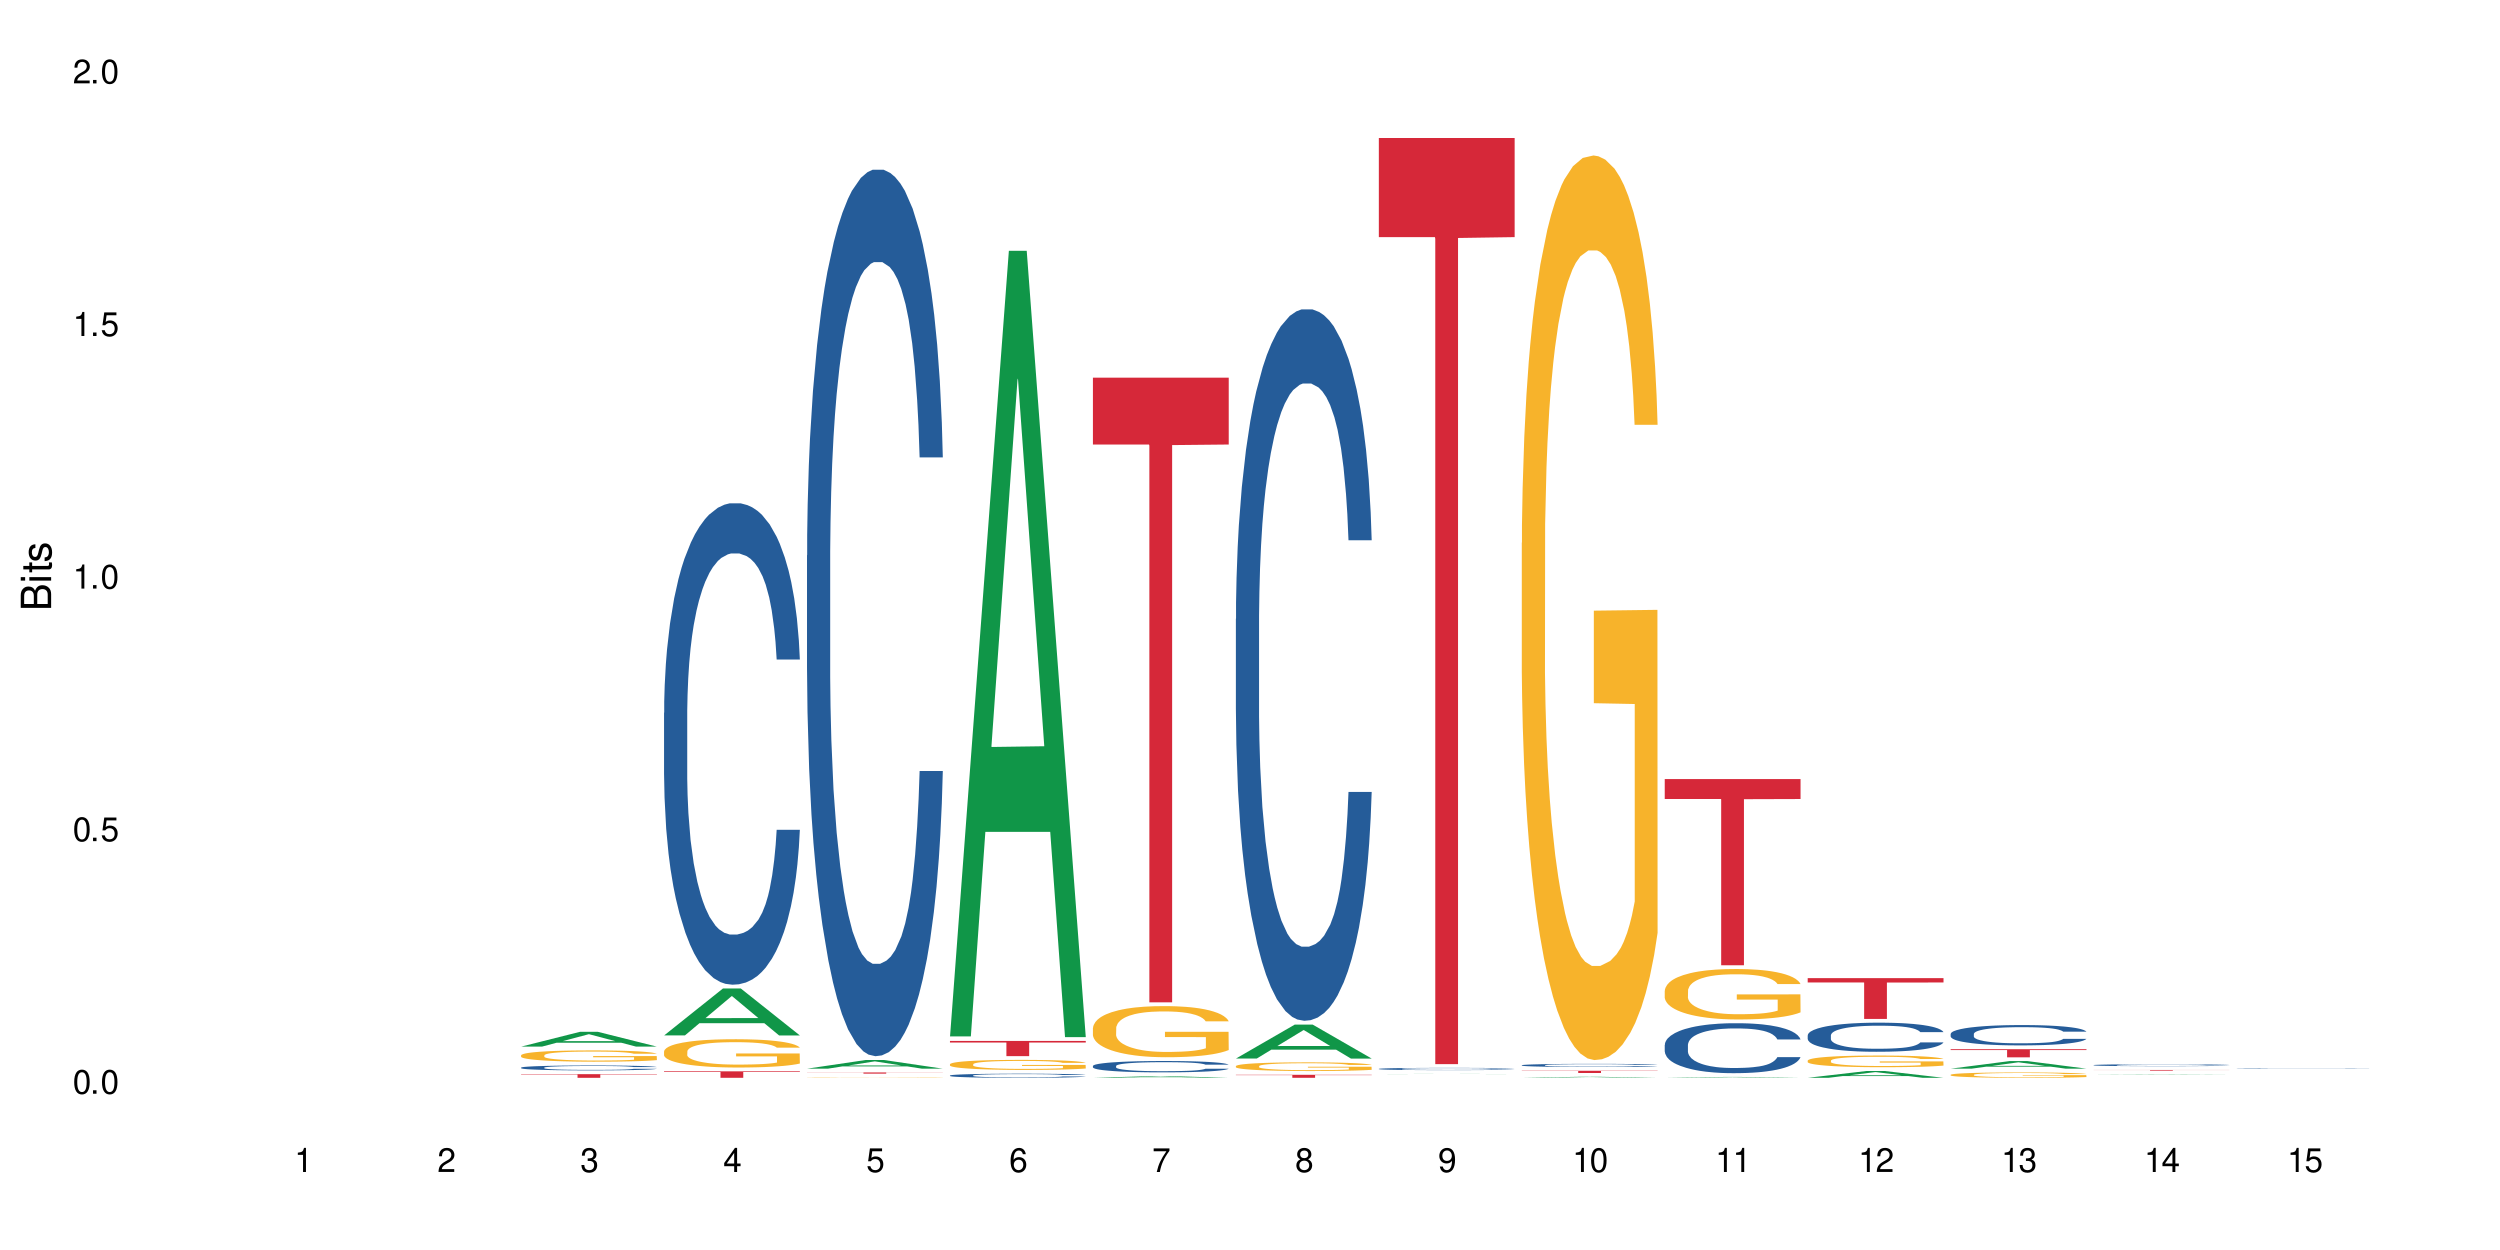 <?xml version="1.0" encoding="UTF-8"?>
<svg xmlns="http://www.w3.org/2000/svg" xmlns:xlink="http://www.w3.org/1999/xlink" width="720" height="360" viewBox="0 0 720 360">
<defs>
<g>
<g id="glyph-0-0">
</g>
<g id="glyph-0-1">
<path d="M 2.641 -6.938 C 2 -6.938 1.422 -6.656 1.078 -6.172 C 0.641 -5.562 0.406 -4.641 0.406 -3.359 C 0.406 -1.016 1.188 0.219 2.641 0.219 C 4.078 0.219 4.859 -1.016 4.859 -3.297 C 4.859 -4.641 4.656 -5.547 4.203 -6.172 C 3.844 -6.656 3.281 -6.938 2.641 -6.938 Z M 2.641 -6.188 C 3.547 -6.188 4 -5.25 4 -3.375 C 4 -1.406 3.562 -0.484 2.625 -0.484 C 1.734 -0.484 1.281 -1.438 1.281 -3.344 C 1.281 -5.25 1.734 -6.188 2.641 -6.188 Z M 2.641 -6.188 "/>
</g>
<g id="glyph-0-2">
<path d="M 1.828 -1 L 0.828 -1 L 0.828 0 L 1.828 0 Z M 1.828 -1 "/>
</g>
<g id="glyph-0-3">
<path d="M 4.562 -6.797 L 1.062 -6.797 L 0.547 -3.094 L 1.328 -3.094 C 1.719 -3.562 2.047 -3.734 2.578 -3.734 C 3.484 -3.734 4.062 -3.109 4.062 -2.094 C 4.062 -1.125 3.484 -0.531 2.578 -0.531 C 1.828 -0.531 1.375 -0.906 1.188 -1.672 L 0.328 -1.672 C 0.453 -1.109 0.547 -0.844 0.75 -0.594 C 1.125 -0.078 1.828 0.219 2.594 0.219 C 3.969 0.219 4.922 -0.781 4.922 -2.219 C 4.922 -3.562 4.031 -4.484 2.719 -4.484 C 2.25 -4.484 1.859 -4.359 1.469 -4.062 L 1.734 -5.969 L 4.562 -5.969 Z M 4.562 -6.797 "/>
</g>
<g id="glyph-0-4">
<path d="M 2.484 -4.938 L 2.484 0 L 3.328 0 L 3.328 -6.938 L 2.766 -6.938 C 2.469 -5.875 2.281 -5.734 0.984 -5.562 L 0.984 -4.938 Z M 2.484 -4.938 "/>
</g>
<g id="glyph-0-5">
<path d="M 4.859 -0.828 L 1.281 -0.828 C 1.359 -1.406 1.672 -1.781 2.5 -2.281 L 3.469 -2.828 C 4.406 -3.344 4.906 -4.062 4.906 -4.906 C 4.906 -5.484 4.672 -6.031 4.266 -6.406 C 3.859 -6.766 3.375 -6.938 2.719 -6.938 C 1.859 -6.938 1.219 -6.625 0.844 -6.031 C 0.609 -5.672 0.5 -5.234 0.484 -4.531 L 1.328 -4.531 C 1.359 -5.016 1.406 -5.281 1.531 -5.516 C 1.75 -5.938 2.188 -6.203 2.703 -6.203 C 3.469 -6.203 4.031 -5.641 4.031 -4.891 C 4.031 -4.344 3.719 -3.859 3.125 -3.516 L 2.234 -3 C 0.812 -2.172 0.406 -1.531 0.328 -0.016 L 4.859 -0.016 Z M 4.859 -0.828 "/>
</g>
<g id="glyph-0-6">
<path d="M 2.125 -3.188 L 2.578 -3.188 C 3.5 -3.188 3.984 -2.766 3.984 -1.922 C 3.984 -1.062 3.469 -0.531 2.594 -0.531 C 1.656 -0.531 1.203 -1 1.156 -2.016 L 0.312 -2.016 C 0.344 -1.453 0.438 -1.094 0.609 -0.781 C 0.953 -0.109 1.625 0.219 2.547 0.219 C 3.953 0.219 4.859 -0.625 4.859 -1.938 C 4.859 -2.828 4.516 -3.297 3.703 -3.594 C 4.344 -3.844 4.656 -4.328 4.656 -5.031 C 4.656 -6.219 3.875 -6.938 2.578 -6.938 C 1.203 -6.938 0.484 -6.172 0.453 -4.703 L 1.297 -4.703 C 1.312 -5.125 1.344 -5.359 1.453 -5.578 C 1.641 -5.969 2.062 -6.203 2.594 -6.203 C 3.344 -6.203 3.797 -5.75 3.797 -5 C 3.797 -4.516 3.609 -4.219 3.25 -4.047 C 3.016 -3.953 2.703 -3.922 2.125 -3.906 Z M 2.125 -3.188 "/>
</g>
<g id="glyph-0-7">
<path d="M 3.141 -1.672 L 3.141 0 L 3.984 0 L 3.984 -1.672 L 4.984 -1.672 L 4.984 -2.438 L 3.984 -2.438 L 3.984 -6.938 L 3.359 -6.938 L 0.266 -2.578 L 0.266 -1.672 Z M 3.141 -2.438 L 1 -2.438 L 3.141 -5.5 Z M 3.141 -2.438 "/>
</g>
<g id="glyph-0-8">
<path d="M 4.781 -5.125 C 4.609 -6.266 3.891 -6.938 2.844 -6.938 C 2.094 -6.938 1.422 -6.578 1.031 -5.953 C 0.594 -5.266 0.406 -4.422 0.406 -3.172 C 0.406 -2 0.578 -1.25 0.984 -0.641 C 1.359 -0.078 1.953 0.219 2.703 0.219 C 3.984 0.219 4.922 -0.75 4.922 -2.094 C 4.922 -3.375 4.062 -4.281 2.844 -4.281 C 2.172 -4.281 1.641 -4.031 1.281 -3.516 C 1.281 -5.234 1.828 -6.188 2.797 -6.188 C 3.391 -6.188 3.797 -5.797 3.938 -5.125 Z M 2.734 -3.531 C 3.547 -3.531 4.062 -2.953 4.062 -2.031 C 4.062 -1.156 3.484 -0.531 2.703 -0.531 C 1.922 -0.531 1.328 -1.188 1.328 -2.078 C 1.328 -2.938 1.906 -3.531 2.734 -3.531 Z M 2.734 -3.531 "/>
</g>
<g id="glyph-0-9">
<path d="M 4.984 -6.797 L 0.438 -6.797 L 0.438 -5.969 L 4.109 -5.969 C 2.5 -3.656 1.828 -2.234 1.328 0 L 2.219 0 C 2.594 -2.172 3.453 -4.047 4.984 -6.094 Z M 4.984 -6.797 "/>
</g>
<g id="glyph-0-10">
<path d="M 3.75 -3.656 C 4.469 -4.094 4.688 -4.438 4.688 -5.078 C 4.688 -6.172 3.844 -6.938 2.641 -6.938 C 1.438 -6.938 0.594 -6.172 0.594 -5.094 C 0.594 -4.438 0.812 -4.094 1.516 -3.656 C 0.734 -3.266 0.359 -2.703 0.359 -1.922 C 0.359 -0.656 1.281 0.219 2.641 0.219 C 3.984 0.219 4.922 -0.656 4.922 -1.922 C 4.922 -2.703 4.531 -3.266 3.75 -3.656 Z M 2.641 -6.188 C 3.359 -6.188 3.812 -5.75 3.812 -5.062 C 3.812 -4.406 3.344 -3.984 2.641 -3.984 C 1.922 -3.984 1.453 -4.406 1.453 -5.078 C 1.453 -5.75 1.922 -6.188 2.641 -6.188 Z M 2.641 -3.266 C 3.484 -3.266 4.062 -2.719 4.062 -1.906 C 4.062 -1.078 3.484 -0.531 2.625 -0.531 C 1.797 -0.531 1.219 -1.094 1.219 -1.906 C 1.219 -2.719 1.781 -3.266 2.641 -3.266 Z M 2.641 -3.266 "/>
</g>
<g id="glyph-0-11">
<path d="M 0.516 -1.578 C 0.672 -0.453 1.406 0.219 2.438 0.219 C 3.188 0.219 3.859 -0.141 4.266 -0.766 C 4.688 -1.453 4.891 -2.297 4.891 -3.547 C 4.891 -4.719 4.703 -5.453 4.312 -6.078 C 3.938 -6.641 3.344 -6.938 2.594 -6.938 C 1.297 -6.938 0.359 -5.969 0.359 -4.625 C 0.359 -3.344 1.234 -2.453 2.453 -2.453 C 3.094 -2.453 3.578 -2.672 4.016 -3.203 C 4 -1.484 3.469 -0.531 2.5 -0.531 C 1.906 -0.531 1.484 -0.906 1.359 -1.578 Z M 2.578 -6.203 C 3.375 -6.203 3.969 -5.531 3.969 -4.641 C 3.969 -3.797 3.391 -3.188 2.547 -3.188 C 1.734 -3.188 1.234 -3.766 1.234 -4.688 C 1.234 -5.562 1.797 -6.203 2.578 -6.203 Z M 2.578 -6.203 "/>
</g>
<g id="glyph-1-0">
</g>
<g id="glyph-1-1">
<path d="M 0 -0.953 L 0 -4.891 C 0 -5.719 -0.234 -6.344 -0.734 -6.797 C -1.188 -7.234 -1.812 -7.469 -2.5 -7.469 C -3.547 -7.469 -4.188 -7 -4.625 -5.875 C -4.984 -6.688 -5.625 -7.094 -6.531 -7.094 C -7.172 -7.094 -7.734 -6.859 -8.141 -6.391 C -8.562 -5.922 -8.75 -5.344 -8.75 -4.5 L -8.75 -0.953 Z M -4.984 -2.062 L -7.766 -2.062 L -7.766 -4.219 C -7.766 -4.844 -7.688 -5.203 -7.453 -5.5 C -7.219 -5.812 -6.859 -5.969 -6.375 -5.969 C -5.891 -5.969 -5.531 -5.812 -5.297 -5.5 C -5.062 -5.203 -4.984 -4.844 -4.984 -4.219 Z M -0.984 -2.062 L -4 -2.062 L -4 -4.781 C -4 -5.766 -3.438 -6.359 -2.484 -6.359 C -1.547 -6.359 -0.984 -5.766 -0.984 -4.781 Z M -0.984 -2.062 "/>
</g>
<g id="glyph-1-2">
<path d="M -6.281 -1.797 L -6.281 -0.797 L 0 -0.797 L 0 -1.797 Z M -8.75 -1.797 L -8.75 -0.797 L -7.484 -0.797 L -7.484 -1.797 Z M -8.75 -1.797 "/>
</g>
<g id="glyph-1-3">
<path d="M -6.281 -3.047 L -6.281 -2.016 L -8.016 -2.016 L -8.016 -1.016 L -6.281 -1.016 L -6.281 -0.172 L -5.469 -0.172 L -5.469 -1.016 L -0.719 -1.016 C -0.078 -1.016 0.281 -1.453 0.281 -2.234 C 0.281 -2.5 0.25 -2.719 0.188 -3.047 L -0.641 -3.047 C -0.609 -2.906 -0.594 -2.766 -0.594 -2.562 C -0.594 -2.141 -0.719 -2.016 -1.156 -2.016 L -5.469 -2.016 L -5.469 -3.047 Z M -6.281 -3.047 "/>
</g>
<g id="glyph-1-4">
<path d="M -4.531 -5.25 C -5.766 -5.25 -6.469 -4.422 -6.469 -2.969 C -6.469 -1.516 -5.719 -0.562 -4.547 -0.562 C -3.562 -0.562 -3.094 -1.062 -2.734 -2.562 L -2.516 -3.484 C -2.344 -4.188 -2.094 -4.469 -1.641 -4.469 C -1.047 -4.469 -0.641 -3.875 -0.641 -3 C -0.641 -2.453 -0.797 -2 -1.062 -1.75 C -1.25 -1.594 -1.422 -1.531 -1.875 -1.469 L -1.875 -0.406 C -0.422 -0.453 0.281 -1.266 0.281 -2.922 C 0.281 -4.5 -0.5 -5.516 -1.719 -5.516 C -2.656 -5.516 -3.172 -4.984 -3.469 -3.734 L -3.703 -2.766 C -3.891 -1.953 -4.156 -1.609 -4.594 -1.609 C -5.188 -1.609 -5.547 -2.125 -5.547 -2.938 C -5.547 -3.75 -5.203 -4.172 -4.531 -4.203 Z M -4.531 -5.25 "/>
</g>
</g>
</defs>
<rect x="-72" y="-36" width="864" height="432" fill="rgb(100%, 100%, 100%)" fill-opacity="1"/>
<path fill-rule="nonzero" fill="rgb(6.275%, 58.824%, 28.235%)" fill-opacity="1" d="M 150.074 301.426 L 150.117 301.422 L 167.039 297.164 L 172.18 297.164 L 189.188 301.43 L 183.211 301.43 L 178.949 300.316 L 160.27 300.316 L 156.09 301.426 L 150.074 301.426 L 162.066 299.855 L 177.234 299.852 L 169.672 297.859 L 169.59 297.855 L 169.504 297.867 L 162.027 299.852 L 162.066 299.855 Z M 150.074 301.426 "/>
<path fill-rule="nonzero" fill="rgb(14.51%, 36.078%, 60%)" fill-opacity="1" d="M 150.074 307.473 L 150.121 307.473 L 150.121 307.441 L 150.266 307.391 L 150.598 307.328 L 150.934 307.285 L 151.793 307.211 L 152.984 307.137 L 154.223 307.078 L 155.129 307.047 L 155.941 307.02 L 157.801 306.973 L 158.992 306.949 L 160.281 306.926 L 161.855 306.902 L 163 306.891 L 165.578 306.871 L 167.484 306.863 L 168.965 306.859 L 172.16 306.859 L 174.066 306.863 L 175.449 306.867 L 176.977 306.879 L 178.266 306.891 L 180.508 306.918 L 182.508 306.957 L 183.414 306.977 L 184.848 307.016 L 185.945 307.055 L 186.707 307.09 L 187.566 307.137 L 188.328 307.195 L 188.902 307.262 L 189.188 307.316 L 182.508 307.316 L 182.176 307.266 L 181.793 307.227 L 181.078 307.172 L 180.363 307.133 L 179.359 307.098 L 178.453 307.07 L 177.215 307.047 L 176.117 307.031 L 174.973 307.02 L 173.875 307.012 L 171.777 307.004 L 169.344 307.004 L 168.438 307.008 L 166.578 307.02 L 165.578 307.027 L 164.145 307.047 L 163.145 307.062 L 161.953 307.086 L 161.141 307.109 L 160.137 307.145 L 159.422 307.172 L 158.613 307.215 L 158.137 307.25 L 157.707 307.285 L 157.324 307.328 L 157.039 307.371 L 156.848 307.422 L 156.754 307.465 L 156.754 307.668 L 156.848 307.715 L 157.086 307.77 L 157.707 307.848 L 158.613 307.914 L 159.66 307.969 L 160.664 308.008 L 161.234 308.027 L 162 308.047 L 163.191 308.074 L 164.91 308.098 L 165.91 308.109 L 167.438 308.121 L 169.012 308.125 L 171.109 308.125 L 172.969 308.121 L 174.211 308.113 L 175.496 308.102 L 177.262 308.082 L 178.359 308.059 L 179.312 308.035 L 180.027 308.012 L 180.508 307.992 L 181.223 307.949 L 181.793 307.906 L 182.223 307.859 L 182.508 307.816 L 189.188 307.816 L 188.902 307.867 L 188.473 307.918 L 188.043 307.957 L 187.375 308.004 L 186.613 308.043 L 185.516 308.086 L 184.609 308.117 L 183.414 308.148 L 182.32 308.176 L 181.125 308.195 L 179.359 308.223 L 178.215 308.234 L 176.977 308.246 L 175.496 308.258 L 173.637 308.266 L 171.633 308.27 L 169.773 308.273 L 167.77 308.27 L 166.293 308.266 L 164.336 308.254 L 161.902 308.23 L 160.137 308.207 L 158.754 308.18 L 157.562 308.156 L 156.227 308.121 L 154.512 308.062 L 153.461 308.02 L 152.746 307.984 L 151.934 307.934 L 151.363 307.887 L 150.695 307.816 L 150.219 307.723 L 150.074 307.652 Z M 150.074 307.473 "/>
<path fill-rule="nonzero" fill="rgb(96.863%, 70.196%, 16.863%)" fill-opacity="1" d="M 150.074 303.91 L 150.121 303.906 L 150.121 303.848 L 150.312 303.715 L 150.789 303.531 L 151.41 303.379 L 152.078 303.262 L 152.508 303.199 L 153.223 303.109 L 153.844 303.043 L 155.418 302.91 L 157.418 302.785 L 158.516 302.73 L 159.758 302.68 L 161.523 302.625 L 162.332 302.605 L 164.812 302.555 L 167.629 302.527 L 170.727 302.52 L 172.16 302.52 L 174.113 302.531 L 176.785 302.566 L 178.312 302.594 L 179.504 302.625 L 180.746 302.664 L 182.27 302.723 L 183.703 302.793 L 184.848 302.867 L 185.992 302.953 L 186.945 303.051 L 187.758 303.152 L 188.473 303.277 L 188.902 303.383 L 189.188 303.484 L 182.559 303.484 L 182.176 303.383 L 181.746 303.301 L 181.031 303.203 L 180.316 303.133 L 179.602 303.078 L 178.266 303 L 177.121 302.953 L 175.688 302.91 L 174.305 302.883 L 172.73 302.867 L 171.777 302.859 L 169.25 302.859 L 166.961 302.879 L 165.625 302.902 L 164.672 302.926 L 163.336 302.973 L 162.523 303.008 L 162.047 303.031 L 160.617 303.125 L 159.66 303.207 L 159.137 303.262 L 158.469 303.352 L 157.992 303.434 L 157.469 303.551 L 157.18 303.641 L 156.801 303.844 L 156.754 304.379 L 156.895 304.488 L 157.18 304.613 L 157.562 304.719 L 158.137 304.832 L 158.707 304.918 L 159.711 305.035 L 160.566 305.109 L 161.234 305.16 L 162.523 305.242 L 163.047 305.27 L 164.289 305.32 L 165.578 305.363 L 167.148 305.398 L 168.344 305.418 L 170.25 305.434 L 172.684 305.434 L 175.547 305.414 L 177.359 305.391 L 178.598 305.367 L 179.41 305.344 L 180.41 305.312 L 181.125 305.285 L 181.793 305.25 L 182.605 305.199 L 182.605 304.488 L 170.824 304.488 L 170.824 304.156 L 189.141 304.152 L 189.188 305.312 L 188.188 305.395 L 186.945 305.469 L 185.754 305.531 L 184.512 305.582 L 182.746 305.637 L 181.316 305.672 L 179.121 305.715 L 177.121 305.742 L 175.02 305.758 L 173.16 305.766 L 170.965 305.77 L 169.012 305.766 L 166.91 305.746 L 165.242 305.723 L 163.715 305.691 L 162.191 305.656 L 160.281 305.594 L 159.043 305.543 L 157.754 305.48 L 156.465 305.406 L 155.32 305.324 L 154.559 305.262 L 153.793 305.191 L 152.984 305.102 L 152.219 305 L 151.648 304.91 L 151.125 304.805 L 150.742 304.707 L 150.359 304.574 L 150.168 304.465 L 150.074 304.375 Z M 150.074 303.91 "/>
<path fill-rule="nonzero" fill="rgb(83.922%, 15.686%, 22.353%)" fill-opacity="1" d="M 150.074 309.359 L 189.188 309.359 L 189.188 309.473 L 172.887 309.473 L 172.887 310.41 L 166.328 310.41 L 166.328 309.473 L 150.074 309.473 Z M 150.074 309.359 "/>
<path fill-rule="nonzero" fill="rgb(6.275%, 58.824%, 28.235%)" fill-opacity="1" d="M 191.246 298.199 L 191.289 298.188 L 208.211 284.684 L 213.352 284.684 L 230.359 298.211 L 224.383 298.211 L 220.121 294.68 L 201.441 294.68 L 197.262 298.199 L 191.246 298.199 L 203.238 293.219 L 218.406 293.207 L 210.844 286.895 L 210.762 286.883 L 210.676 286.922 L 203.195 293.207 L 203.238 293.219 Z M 191.246 298.199 "/>
<path fill-rule="nonzero" fill="rgb(14.51%, 36.078%, 60%)" fill-opacity="1" d="M 191.246 205.281 L 191.293 205.156 L 191.293 202.113 L 191.438 197.297 L 191.77 191.215 L 192.105 187.035 L 192.965 179.559 L 194.156 172.332 L 195.395 166.758 L 196.301 163.465 L 197.113 160.93 L 198.973 156.238 L 200.164 153.832 L 201.453 151.676 L 203.027 149.523 L 204.172 148.258 L 206.746 146.227 L 208.656 145.34 L 210.133 144.961 L 213.332 144.961 L 215.238 145.469 L 216.621 146.102 L 218.148 147.117 L 219.438 148.258 L 221.676 151.043 L 223.68 154.594 L 224.586 156.621 L 226.02 160.547 L 227.117 164.352 L 227.879 167.645 L 228.738 172.332 L 229.5 178.035 L 230.074 184.5 L 230.359 189.949 L 223.68 189.949 L 223.348 184.879 L 222.965 180.949 L 222.25 175.754 L 221.535 172.082 L 220.531 168.406 L 219.625 165.996 L 218.387 163.59 L 217.289 162.07 L 216.145 160.93 L 215.047 160.168 L 212.949 159.406 L 210.516 159.406 L 209.609 159.66 L 207.75 160.676 L 206.746 161.562 L 205.316 163.336 L 204.316 164.984 L 203.121 167.52 L 202.312 169.672 L 201.309 172.969 L 200.594 175.883 L 199.785 180.062 L 199.309 183.23 L 198.879 186.781 L 198.496 190.961 L 198.211 195.398 L 198.02 200.086 L 197.922 204.648 L 197.922 224.289 L 198.02 228.852 L 198.258 234.176 L 198.879 241.906 L 199.785 248.621 L 200.832 253.945 L 201.836 257.746 L 202.406 259.52 L 203.172 261.547 L 204.363 264.082 L 206.082 266.617 L 207.082 267.629 L 208.609 268.645 L 210.184 269.152 L 212.281 269.152 L 214.141 268.645 L 215.383 268.012 L 216.668 266.996 L 218.434 264.844 L 219.531 262.816 L 220.484 260.406 L 221.199 258 L 221.676 255.973 L 222.395 252.043 L 222.965 247.734 L 223.395 243.301 L 223.68 238.992 L 230.359 238.992 L 230.074 244.059 L 229.645 249 L 229.215 252.676 L 228.547 257.113 L 227.781 261.039 L 226.688 265.477 L 225.781 268.391 L 224.586 271.559 L 223.488 273.965 L 222.297 276.121 L 220.531 278.656 L 219.387 279.922 L 218.148 281.062 L 216.668 282.078 L 214.809 282.965 L 212.805 283.473 L 210.945 283.598 L 208.941 283.344 L 207.465 282.836 L 205.508 281.695 L 203.074 279.414 L 201.309 277.008 L 199.926 274.602 L 198.734 272.066 L 197.398 268.645 L 195.684 263.066 L 194.633 258.758 L 193.918 255.211 L 193.105 250.27 L 192.535 245.832 L 191.867 238.738 L 191.391 229.738 L 191.246 222.77 Z M 191.246 205.281 "/>
<path fill-rule="nonzero" fill="rgb(96.863%, 70.196%, 16.863%)" fill-opacity="1" d="M 191.246 302.789 L 191.293 302.781 L 191.293 302.633 L 191.484 302.297 L 191.961 301.836 L 192.582 301.457 L 193.25 301.16 L 193.68 301.004 L 194.395 300.777 L 195.016 300.617 L 196.59 300.281 L 198.59 299.969 L 199.688 299.836 L 200.93 299.707 L 202.695 299.566 L 203.504 299.516 L 205.984 299.395 L 208.801 299.32 L 211.898 299.297 L 213.332 299.305 L 215.285 299.336 L 217.957 299.418 L 219.484 299.492 L 220.676 299.566 L 221.918 299.664 L 223.441 299.812 L 224.875 299.992 L 226.02 300.168 L 227.164 300.391 L 228.117 300.629 L 228.93 300.891 L 229.645 301.203 L 230.074 301.465 L 230.359 301.723 L 223.73 301.723 L 223.348 301.465 L 222.918 301.262 L 222.203 301.016 L 221.488 300.84 L 220.77 300.699 L 219.438 300.504 L 218.293 300.387 L 216.859 300.281 L 215.477 300.215 L 213.902 300.168 L 212.949 300.152 L 210.422 300.152 L 208.133 300.207 L 206.797 300.266 L 205.84 300.324 L 204.508 300.438 L 203.695 300.527 L 203.219 300.586 L 201.789 300.816 L 200.832 301.023 L 200.309 301.168 L 199.641 301.391 L 199.164 301.59 L 198.641 301.887 L 198.352 302.113 L 197.973 302.617 L 197.922 303.957 L 198.066 304.242 L 198.352 304.547 L 198.734 304.812 L 199.309 305.098 L 199.879 305.312 L 200.883 305.602 L 201.738 305.797 L 202.406 305.922 L 203.695 306.125 L 204.219 306.191 L 205.461 306.324 L 206.746 306.43 L 208.32 306.52 L 209.516 306.562 L 211.422 306.602 L 213.855 306.602 L 216.719 306.555 L 218.531 306.496 L 219.77 306.438 L 220.582 306.383 L 221.582 306.301 L 222.297 306.227 L 222.965 306.145 L 223.777 306.02 L 223.777 304.242 L 211.996 304.234 L 211.996 303.398 L 230.312 303.391 L 230.359 306.301 L 229.355 306.504 L 228.117 306.695 L 226.926 306.844 L 225.684 306.973 L 223.918 307.113 L 222.488 307.203 L 220.293 307.309 L 218.293 307.375 L 216.191 307.418 L 214.332 307.441 L 212.137 307.449 L 210.184 307.434 L 208.082 307.387 L 206.414 307.328 L 204.887 307.254 L 203.359 307.156 L 201.453 307 L 200.215 306.875 L 198.926 306.719 L 197.637 306.531 L 196.492 306.332 L 195.73 306.176 L 194.965 305.996 L 194.156 305.773 L 193.391 305.52 L 192.82 305.289 L 192.297 305.027 L 191.914 304.785 L 191.531 304.449 L 191.34 304.18 L 191.246 303.949 Z M 191.246 302.789 "/>
<path fill-rule="nonzero" fill="rgb(83.922%, 15.686%, 22.353%)" fill-opacity="1" d="M 191.246 308.535 L 230.359 308.535 L 230.359 308.734 L 214.059 308.738 L 214.059 310.41 L 207.5 310.41 L 207.5 308.738 L 207.402 308.734 L 191.246 308.734 Z M 191.246 308.535 "/>
<path fill-rule="nonzero" fill="rgb(6.275%, 58.824%, 28.235%)" fill-opacity="1" d="M 232.418 307.777 L 232.461 307.773 L 249.383 305.273 L 254.523 305.273 L 271.531 307.781 L 265.555 307.781 L 261.293 307.125 L 242.613 307.125 L 238.434 307.777 L 232.418 307.777 L 244.41 306.855 L 259.578 306.852 L 252.016 305.684 L 251.934 305.68 L 251.848 305.688 L 244.367 306.852 L 244.41 306.855 Z M 232.418 307.777 "/>
<path fill-rule="nonzero" fill="rgb(14.51%, 36.078%, 60%)" fill-opacity="1" d="M 232.418 159.969 L 232.465 159.738 L 232.465 154.137 L 232.609 145.27 L 232.941 134.066 L 233.277 126.367 L 234.133 112.598 L 235.328 99.297 L 236.566 89.031 L 237.473 82.961 L 238.285 78.293 L 240.145 69.66 L 241.336 65.227 L 242.625 61.258 L 244.199 57.293 L 245.344 54.961 L 247.918 51.227 L 249.828 49.59 L 251.305 48.891 L 254.504 48.891 L 256.41 49.824 L 257.793 50.992 L 259.32 52.859 L 260.609 54.961 L 262.848 60.094 L 264.852 66.625 L 265.758 70.359 L 267.191 77.594 L 268.285 84.594 L 269.051 90.664 L 269.91 99.297 L 270.672 109.797 L 271.246 121.699 L 271.531 131.734 L 264.852 131.734 L 264.52 122.398 L 264.137 115.164 L 263.422 105.598 L 262.707 98.832 L 261.703 92.062 L 260.797 87.629 L 259.559 83.195 L 258.461 80.395 L 257.316 78.293 L 256.219 76.895 L 254.121 75.496 L 251.688 75.496 L 250.781 75.961 L 248.922 77.828 L 247.918 79.461 L 246.488 82.73 L 245.488 85.762 L 244.293 90.43 L 243.484 94.398 L 242.48 100.465 L 241.766 105.832 L 240.957 113.531 L 240.48 119.367 L 240.051 125.898 L 239.668 133.602 L 239.383 141.77 L 239.191 150.402 L 239.094 158.805 L 239.094 194.973 L 239.191 203.375 L 239.43 213.176 L 240.051 227.41 L 240.957 239.777 L 242.004 249.582 L 243.008 256.582 L 243.578 259.848 L 244.344 263.582 L 245.535 268.25 L 247.25 272.918 L 248.254 274.781 L 249.781 276.648 L 251.355 277.582 L 253.453 277.582 L 255.312 276.648 L 256.555 275.484 L 257.84 273.617 L 259.605 269.648 L 260.703 265.914 L 261.656 261.48 L 262.371 257.047 L 262.848 253.312 L 263.566 246.078 L 264.137 238.145 L 264.566 229.977 L 264.852 222.043 L 271.531 222.043 L 271.246 231.379 L 270.816 240.48 L 270.387 247.246 L 269.719 255.414 L 268.953 262.648 L 267.859 270.816 L 266.953 276.184 L 265.758 282.016 L 264.66 286.449 L 263.469 290.418 L 261.703 295.086 L 260.559 297.418 L 259.32 299.52 L 257.84 301.387 L 255.98 303.02 L 253.977 303.953 L 252.117 304.188 L 250.113 303.719 L 248.637 302.785 L 246.68 300.688 L 244.246 296.484 L 242.48 292.051 L 241.098 287.617 L 239.906 282.949 L 238.57 276.648 L 236.852 266.383 L 235.805 258.449 L 235.09 251.914 L 234.277 242.812 L 233.707 234.645 L 233.039 221.578 L 232.559 205.008 L 232.418 192.176 Z M 232.418 159.969 "/>
<path fill-rule="nonzero" fill="rgb(96.863%, 70.196%, 16.863%)" fill-opacity="1" d="M 232.418 310.344 L 232.465 310.344 L 232.465 310.34 L 232.656 310.336 L 233.133 310.328 L 233.754 310.324 L 234.422 310.32 L 234.852 310.316 L 235.566 310.312 L 236.188 310.312 L 237.758 310.309 L 239.762 310.301 L 242.102 310.301 L 243.863 310.297 L 244.676 310.297 L 247.156 310.293 L 259.129 310.293 L 260.656 310.297 L 263.086 310.297 L 264.613 310.301 L 266.047 310.305 L 267.191 310.305 L 268.336 310.309 L 269.289 310.312 L 270.098 310.316 L 270.816 310.32 L 271.246 310.324 L 271.531 310.328 L 264.898 310.328 L 264.52 310.324 L 264.09 310.32 L 263.375 310.316 L 262.66 310.316 L 261.941 310.312 L 260.609 310.309 L 258.031 310.309 L 256.648 310.305 L 249.305 310.305 L 247.969 310.309 L 245.676 310.309 L 244.867 310.312 L 244.391 310.312 L 242.957 310.316 L 242.004 310.316 L 241.48 310.32 L 240.812 310.324 L 240.336 310.324 L 239.812 310.328 L 239.523 310.332 L 239.145 310.34 L 239.094 310.359 L 239.238 310.363 L 239.523 310.367 L 239.906 310.371 L 240.48 310.375 L 241.051 310.379 L 242.051 310.383 L 242.91 310.387 L 243.578 310.387 L 244.867 310.391 L 245.391 310.391 L 246.633 310.395 L 249.492 310.395 L 250.688 310.398 L 257.887 310.398 L 259.699 310.395 L 262.754 310.395 L 263.469 310.391 L 264.949 310.391 L 264.949 310.363 L 253.168 310.363 L 253.168 310.352 L 271.484 310.352 L 271.531 310.395 L 270.527 310.395 L 269.289 310.398 L 268.098 310.402 L 266.855 310.402 L 265.09 310.406 L 261.465 310.406 L 259.461 310.41 L 249.254 310.41 L 247.586 310.406 L 244.531 310.406 L 242.625 310.402 L 241.387 310.402 L 238.809 310.395 L 237.664 310.395 L 236.902 310.391 L 236.137 310.387 L 235.328 310.387 L 234.562 310.383 L 233.992 310.379 L 233.465 310.375 L 233.086 310.371 L 232.703 310.367 L 232.512 310.363 L 232.418 310.359 Z M 232.418 310.344 "/>
<path fill-rule="nonzero" fill="rgb(83.922%, 15.686%, 22.353%)" fill-opacity="1" d="M 232.418 308.867 L 271.531 308.867 L 271.531 308.902 L 255.23 308.902 L 255.23 309.207 L 248.672 309.207 L 248.672 308.902 L 232.418 308.902 Z M 232.418 308.867 "/>
<path fill-rule="nonzero" fill="rgb(6.275%, 58.824%, 28.235%)" fill-opacity="1" d="M 273.59 298.484 L 273.629 298.273 L 290.555 72.227 L 295.695 72.227 L 312.703 298.699 L 306.727 298.699 L 302.465 239.582 L 283.785 239.582 L 279.605 298.484 L 273.59 298.484 L 285.582 215.129 L 300.75 214.914 L 293.188 109.227 L 293.105 109.016 L 293.02 109.652 L 285.539 214.914 L 285.582 215.129 Z M 273.59 298.484 "/>
<path fill-rule="nonzero" fill="rgb(14.51%, 36.078%, 60%)" fill-opacity="1" d="M 273.59 309.738 L 273.637 309.738 L 273.637 309.711 L 273.781 309.672 L 274.113 309.621 L 274.449 309.582 L 275.305 309.52 L 276.5 309.457 L 277.738 309.41 L 278.645 309.383 L 279.457 309.359 L 281.316 309.32 L 282.508 309.301 L 283.797 309.281 L 285.371 309.262 L 286.516 309.254 L 289.09 309.234 L 291 309.227 L 292.477 309.223 L 295.672 309.223 L 297.582 309.227 L 298.965 309.234 L 300.492 309.242 L 301.777 309.254 L 304.02 309.277 L 306.023 309.305 L 306.93 309.324 L 308.363 309.355 L 309.457 309.391 L 310.223 309.418 L 311.082 309.457 L 311.844 309.508 L 312.414 309.562 L 312.703 309.609 L 306.023 309.609 L 305.691 309.566 L 305.309 309.531 L 304.594 309.488 L 303.879 309.457 L 302.875 309.426 L 301.969 309.402 L 300.73 309.383 L 299.633 309.371 L 298.488 309.359 L 297.391 309.355 L 295.293 309.348 L 292.859 309.348 L 291.953 309.352 L 290.094 309.359 L 289.09 309.367 L 287.66 309.383 L 286.66 309.395 L 285.465 309.418 L 284.656 309.434 L 283.652 309.465 L 282.938 309.488 L 282.129 309.523 L 281.648 309.551 L 281.223 309.582 L 280.84 309.617 L 280.555 309.656 L 280.363 309.695 L 280.266 309.734 L 280.266 309.902 L 280.363 309.941 L 280.602 309.988 L 281.223 310.055 L 282.129 310.109 L 283.176 310.156 L 284.18 310.188 L 284.75 310.203 L 285.516 310.223 L 286.707 310.242 L 288.422 310.266 L 289.426 310.273 L 290.953 310.281 L 292.527 310.285 L 294.625 310.285 L 296.484 310.281 L 297.727 310.277 L 299.012 310.266 L 300.777 310.25 L 301.875 310.23 L 302.828 310.211 L 303.543 310.191 L 304.02 310.172 L 304.738 310.141 L 305.309 310.102 L 305.738 310.066 L 306.023 310.027 L 312.703 310.027 L 312.414 310.07 L 311.988 310.113 L 311.559 310.145 L 310.891 310.184 L 310.125 310.215 L 309.027 310.254 L 308.121 310.277 L 306.93 310.305 L 305.832 310.328 L 304.641 310.344 L 302.875 310.367 L 301.73 310.379 L 300.492 310.387 L 299.012 310.395 L 297.152 310.402 L 295.148 310.406 L 293.289 310.41 L 291.285 310.406 L 289.805 310.402 L 287.852 310.395 L 285.418 310.375 L 283.652 310.352 L 282.27 310.332 L 281.078 310.312 L 279.742 310.281 L 278.023 310.234 L 276.977 310.195 L 276.262 310.168 L 275.449 310.125 L 274.875 310.086 L 274.211 310.027 L 273.73 309.949 L 273.59 309.891 Z M 273.59 309.738 "/>
<path fill-rule="nonzero" fill="rgb(96.863%, 70.196%, 16.863%)" fill-opacity="1" d="M 273.59 306.484 L 273.637 306.48 L 273.637 306.43 L 273.828 306.309 L 274.305 306.145 L 274.926 306.012 L 275.594 305.906 L 276.023 305.852 L 276.738 305.77 L 277.355 305.711 L 278.93 305.594 L 280.934 305.484 L 282.031 305.438 L 283.273 305.391 L 285.035 305.34 L 285.848 305.32 L 288.328 305.281 L 291.141 305.254 L 294.242 305.246 L 295.672 305.25 L 297.629 305.258 L 300.301 305.289 L 301.828 305.312 L 303.02 305.34 L 304.258 305.375 L 305.785 305.426 L 307.215 305.492 L 308.363 305.555 L 309.508 305.633 L 310.461 305.719 L 311.27 305.809 L 311.988 305.922 L 312.414 306.016 L 312.703 306.105 L 306.07 306.105 L 305.691 306.016 L 305.262 305.941 L 304.547 305.855 L 303.832 305.793 L 303.113 305.742 L 301.777 305.672 L 300.633 305.633 L 299.203 305.594 L 297.82 305.57 L 296.246 305.555 L 295.293 305.551 L 292.766 305.551 L 290.473 305.566 L 289.141 305.59 L 288.184 305.609 L 286.848 305.648 L 286.039 305.68 L 285.562 305.703 L 284.129 305.785 L 283.176 305.859 L 282.652 305.91 L 281.984 305.988 L 281.508 306.059 L 280.98 306.164 L 280.695 306.242 L 280.316 306.422 L 280.266 306.898 L 280.41 307 L 280.695 307.105 L 281.078 307.203 L 281.648 307.301 L 282.223 307.379 L 283.223 307.48 L 284.082 307.551 L 284.75 307.594 L 286.039 307.668 L 286.562 307.691 L 287.805 307.738 L 289.09 307.773 L 290.664 307.809 L 291.859 307.824 L 293.766 307.836 L 296.199 307.836 L 299.059 307.82 L 300.871 307.801 L 302.113 307.777 L 302.922 307.758 L 303.926 307.73 L 304.641 307.703 L 305.309 307.676 L 306.121 307.629 L 306.121 307 L 294.34 306.996 L 294.34 306.699 L 312.656 306.699 L 312.703 307.73 L 311.699 307.801 L 310.461 307.871 L 309.27 307.922 L 308.027 307.969 L 306.262 308.02 L 304.832 308.051 L 302.637 308.086 L 300.633 308.109 L 298.535 308.125 L 296.676 308.133 L 294.48 308.137 L 292.527 308.133 L 290.426 308.117 L 288.758 308.094 L 287.23 308.066 L 285.703 308.035 L 283.797 307.977 L 282.555 307.934 L 281.27 307.879 L 279.98 307.812 L 278.836 307.742 L 278.074 307.684 L 277.309 307.621 L 276.5 307.543 L 275.734 307.453 L 275.164 307.371 L 274.637 307.277 L 274.258 307.191 L 273.875 307.074 L 273.684 306.977 L 273.59 306.895 Z M 273.59 306.484 "/>
<path fill-rule="nonzero" fill="rgb(83.922%, 15.686%, 22.353%)" fill-opacity="1" d="M 273.59 299.785 L 312.703 299.785 L 312.703 300.254 L 296.402 300.258 L 296.402 304.16 L 289.844 304.16 L 289.844 300.262 L 289.746 300.254 L 273.59 300.254 Z M 273.59 299.785 "/>
<path fill-rule="nonzero" fill="rgb(6.275%, 58.824%, 28.235%)" fill-opacity="1" d="M 314.762 310.41 L 314.801 310.41 L 331.727 309.926 L 336.867 309.926 L 353.875 310.41 L 347.898 310.41 L 343.637 310.285 L 324.957 310.285 L 320.777 310.41 L 314.762 310.41 L 326.754 310.23 L 341.922 310.23 L 334.359 310.008 L 334.191 310.008 L 326.711 310.23 L 326.754 310.23 Z M 314.762 310.41 "/>
<path fill-rule="nonzero" fill="rgb(14.51%, 36.078%, 60%)" fill-opacity="1" d="M 314.762 306.996 L 314.809 306.992 L 314.809 306.918 L 314.953 306.805 L 315.285 306.664 L 315.621 306.562 L 316.477 306.387 L 317.672 306.219 L 318.91 306.086 L 319.816 306.008 L 320.629 305.949 L 322.488 305.84 L 323.68 305.781 L 324.969 305.73 L 326.543 305.68 L 327.688 305.648 L 330.262 305.602 L 332.172 305.582 L 333.648 305.574 L 336.844 305.574 L 338.754 305.586 L 340.137 305.598 L 341.664 305.625 L 342.949 305.648 L 345.191 305.715 L 347.195 305.801 L 348.102 305.848 L 349.531 305.941 L 350.629 306.031 L 351.395 306.105 L 352.25 306.219 L 353.016 306.352 L 353.586 306.504 L 353.875 306.633 L 347.195 306.633 L 346.863 306.512 L 346.48 306.422 L 345.766 306.297 L 345.051 306.211 L 344.047 306.125 L 343.141 306.066 L 341.902 306.012 L 340.805 305.977 L 339.66 305.949 L 338.562 305.93 L 336.465 305.914 L 334.031 305.914 L 333.125 305.918 L 331.266 305.941 L 330.262 305.965 L 328.832 306.004 L 327.832 306.043 L 326.637 306.105 L 325.828 306.156 L 324.824 306.234 L 324.109 306.301 L 323.297 306.398 L 322.82 306.473 L 322.391 306.559 L 322.012 306.656 L 321.727 306.762 L 321.535 306.871 L 321.438 306.98 L 321.438 307.441 L 321.535 307.551 L 321.773 307.676 L 322.391 307.859 L 323.297 308.016 L 324.348 308.141 L 325.352 308.23 L 325.922 308.273 L 326.684 308.32 L 327.879 308.379 L 329.594 308.441 L 330.598 308.465 L 332.121 308.488 L 333.695 308.5 L 335.797 308.5 L 337.656 308.488 L 338.895 308.473 L 340.184 308.449 L 341.949 308.398 L 343.047 308.352 L 344 308.293 L 344.715 308.238 L 345.191 308.188 L 345.906 308.098 L 346.48 307.996 L 346.91 307.891 L 347.195 307.789 L 353.875 307.789 L 353.586 307.91 L 353.16 308.023 L 352.73 308.113 L 352.062 308.215 L 351.297 308.309 L 350.199 308.414 L 349.293 308.48 L 348.102 308.559 L 347.004 308.613 L 345.812 308.664 L 344.047 308.723 L 342.902 308.754 L 341.664 308.781 L 340.184 308.805 L 338.324 308.824 L 336.32 308.836 L 334.461 308.84 L 332.457 308.836 L 330.977 308.824 L 329.023 308.797 L 326.59 308.742 L 324.824 308.684 L 323.441 308.629 L 322.25 308.57 L 320.914 308.488 L 319.195 308.355 L 318.148 308.254 L 317.434 308.172 L 316.621 308.055 L 316.047 307.949 L 315.379 307.781 L 314.902 307.57 L 314.762 307.406 Z M 314.762 306.996 "/>
<path fill-rule="nonzero" fill="rgb(96.863%, 70.196%, 16.863%)" fill-opacity="1" d="M 314.762 296.066 L 314.809 296.051 L 314.809 295.781 L 315 295.176 L 315.477 294.344 L 316.098 293.656 L 316.766 293.121 L 317.191 292.836 L 317.91 292.434 L 318.527 292.137 L 320.102 291.531 L 322.105 290.969 L 323.203 290.727 L 324.445 290.496 L 326.207 290.242 L 327.02 290.148 L 329.5 289.934 L 332.312 289.797 L 335.414 289.758 L 336.844 289.77 L 338.801 289.824 L 341.473 289.973 L 343 290.105 L 344.191 290.242 L 345.43 290.414 L 346.957 290.684 L 348.387 291.008 L 349.531 291.332 L 350.68 291.734 L 351.633 292.164 L 352.441 292.637 L 353.16 293.199 L 353.586 293.672 L 353.875 294.141 L 347.242 294.141 L 346.863 293.672 L 346.434 293.309 L 345.719 292.863 L 345 292.543 L 344.285 292.285 L 342.949 291.938 L 341.805 291.719 L 340.375 291.531 L 338.992 291.41 L 337.418 291.332 L 336.465 291.305 L 333.938 291.305 L 331.645 291.398 L 330.309 291.504 L 329.355 291.613 L 328.02 291.816 L 327.211 291.977 L 326.734 292.082 L 325.301 292.5 L 324.348 292.879 L 323.824 293.133 L 323.156 293.535 L 322.68 293.898 L 322.152 294.438 L 321.867 294.84 L 321.484 295.754 L 321.438 298.176 L 321.582 298.688 L 321.867 299.238 L 322.25 299.723 L 322.82 300.234 L 323.395 300.625 L 324.395 301.148 L 325.254 301.5 L 325.922 301.727 L 327.211 302.09 L 327.734 302.211 L 328.977 302.453 L 330.262 302.645 L 331.836 302.805 L 333.031 302.883 L 334.938 302.953 L 337.371 302.953 L 340.23 302.871 L 342.043 302.766 L 343.285 302.656 L 344.094 302.562 L 345.098 302.414 L 345.812 302.281 L 346.48 302.133 L 347.293 301.902 L 347.293 298.688 L 335.508 298.676 L 335.508 297.168 L 353.824 297.156 L 353.875 302.414 L 352.871 302.777 L 351.633 303.125 L 350.438 303.395 L 349.199 303.625 L 347.434 303.879 L 346.004 304.043 L 343.809 304.23 L 341.805 304.352 L 339.707 304.43 L 337.848 304.473 L 335.652 304.484 L 333.695 304.457 L 331.598 304.379 L 329.93 304.27 L 328.402 304.137 L 326.875 303.961 L 324.969 303.68 L 323.727 303.449 L 322.441 303.168 L 321.152 302.832 L 320.008 302.469 L 319.246 302.184 L 318.48 301.863 L 317.672 301.457 L 316.906 301 L 316.336 300.586 L 315.809 300.113 L 315.43 299.672 L 315.047 299.066 L 314.855 298.582 L 314.762 298.164 Z M 314.762 296.066 "/>
<path fill-rule="nonzero" fill="rgb(83.922%, 15.686%, 22.353%)" fill-opacity="1" d="M 314.762 108.762 L 353.875 108.762 L 353.875 128.02 L 337.574 128.188 L 337.574 288.668 L 331.016 288.668 L 331.016 128.355 L 330.918 128.02 L 314.762 128.02 Z M 314.762 108.762 "/>
<path fill-rule="nonzero" fill="rgb(6.275%, 58.824%, 28.235%)" fill-opacity="1" d="M 355.934 304.859 L 355.973 304.852 L 372.898 295.078 L 378.039 295.078 L 395.047 304.871 L 389.07 304.871 L 384.809 302.312 L 366.129 302.312 L 361.949 304.859 L 355.934 304.859 L 367.926 301.258 L 383.094 301.246 L 375.531 296.68 L 375.445 296.668 L 375.363 296.695 L 367.883 301.246 L 367.926 301.258 Z M 355.934 304.859 "/>
<path fill-rule="nonzero" fill="rgb(14.51%, 36.078%, 60%)" fill-opacity="1" d="M 355.934 178.258 L 355.98 178.07 L 355.98 173.574 L 356.125 166.457 L 356.457 157.469 L 356.789 151.289 L 357.648 140.238 L 358.844 129.566 L 360.082 121.324 L 360.988 116.457 L 361.801 112.711 L 363.66 105.781 L 364.852 102.223 L 366.141 99.039 L 367.715 95.855 L 368.859 93.98 L 371.434 90.984 L 373.344 89.676 L 374.82 89.113 L 378.016 89.113 L 379.926 89.863 L 381.309 90.797 L 382.836 92.297 L 384.121 93.98 L 386.363 98.102 L 388.367 103.348 L 389.273 106.344 L 390.703 112.148 L 391.801 117.766 L 392.566 122.637 L 393.422 129.566 L 394.188 137.992 L 394.758 147.543 L 395.047 155.598 L 388.367 155.598 L 388.035 148.105 L 387.652 142.301 L 386.938 134.621 L 386.223 129.191 L 385.219 123.758 L 384.312 120.199 L 383.074 116.645 L 381.977 114.395 L 380.832 112.711 L 379.734 111.586 L 377.637 110.461 L 375.203 110.461 L 374.297 110.836 L 372.438 112.336 L 371.434 113.645 L 370.004 116.27 L 369 118.703 L 367.809 122.449 L 367 125.633 L 365.996 130.5 L 365.281 134.809 L 364.469 140.988 L 363.992 145.672 L 363.562 150.914 L 363.184 157.094 L 362.895 163.648 L 362.707 170.578 L 362.609 177.32 L 362.609 206.348 L 362.707 213.09 L 362.945 220.953 L 363.562 232.379 L 364.469 242.305 L 365.52 250.168 L 366.52 255.789 L 367.094 258.41 L 367.855 261.406 L 369.051 265.152 L 370.766 268.898 L 371.77 270.395 L 373.293 271.895 L 374.867 272.645 L 376.969 272.645 L 378.828 271.895 L 380.066 270.957 L 381.355 269.461 L 383.121 266.277 L 384.219 263.277 L 385.172 259.723 L 385.887 256.164 L 386.363 253.168 L 387.078 247.359 L 387.652 240.992 L 388.082 234.438 L 388.367 228.07 L 395.047 228.07 L 394.758 235.562 L 394.328 242.867 L 393.902 248.297 L 393.234 254.852 L 392.469 260.656 L 391.371 267.211 L 390.465 271.52 L 389.273 276.199 L 388.176 279.758 L 386.984 282.941 L 385.219 286.688 L 384.074 288.562 L 382.836 290.246 L 381.355 291.746 L 379.496 293.055 L 377.492 293.805 L 375.633 293.992 L 373.629 293.617 L 372.148 292.867 L 370.195 291.184 L 367.762 287.812 L 365.996 284.254 L 364.613 280.695 L 363.422 276.949 L 362.086 271.895 L 360.367 263.652 L 359.32 257.285 L 358.602 252.043 L 357.793 244.738 L 357.219 238.184 L 356.551 227.695 L 356.074 214.398 L 355.934 204.102 Z M 355.934 178.258 "/>
<path fill-rule="nonzero" fill="rgb(96.863%, 70.196%, 16.863%)" fill-opacity="1" d="M 355.934 307.027 L 355.98 307.027 L 355.98 306.98 L 356.172 306.879 L 356.648 306.734 L 357.27 306.621 L 357.938 306.527 L 358.363 306.48 L 359.082 306.41 L 359.699 306.359 L 361.273 306.258 L 363.277 306.164 L 364.375 306.121 L 365.613 306.082 L 367.379 306.039 L 368.191 306.023 L 370.672 305.984 L 373.484 305.965 L 376.586 305.957 L 378.016 305.957 L 379.973 305.969 L 382.645 305.992 L 384.172 306.016 L 385.363 306.039 L 386.602 306.07 L 388.129 306.113 L 389.559 306.168 L 390.703 306.223 L 391.848 306.293 L 392.805 306.367 L 393.613 306.445 L 394.328 306.543 L 394.758 306.621 L 395.047 306.703 L 388.414 306.703 L 388.035 306.621 L 387.605 306.559 L 386.891 306.484 L 386.172 306.43 L 385.457 306.387 L 384.121 306.328 L 382.977 306.289 L 381.547 306.258 L 380.164 306.238 L 378.59 306.223 L 377.637 306.219 L 375.105 306.219 L 372.816 306.234 L 371.48 306.254 L 370.527 306.273 L 369.191 306.305 L 368.383 306.332 L 367.906 306.352 L 366.473 306.422 L 365.52 306.488 L 364.996 306.531 L 364.328 306.598 L 363.852 306.66 L 363.324 306.75 L 363.039 306.82 L 362.656 306.977 L 362.609 307.387 L 362.754 307.473 L 363.039 307.566 L 363.422 307.648 L 363.992 307.738 L 364.566 307.805 L 365.566 307.891 L 366.426 307.953 L 367.094 307.992 L 368.383 308.051 L 368.906 308.074 L 370.148 308.113 L 371.434 308.145 L 373.008 308.172 L 374.199 308.188 L 376.109 308.199 L 378.543 308.199 L 381.402 308.184 L 383.215 308.168 L 384.457 308.148 L 385.266 308.133 L 386.27 308.105 L 386.984 308.086 L 387.652 308.059 L 388.461 308.02 L 388.461 307.473 L 376.68 307.473 L 376.68 307.215 L 394.996 307.215 L 395.047 308.105 L 394.043 308.168 L 392.805 308.227 L 391.609 308.273 L 390.371 308.312 L 388.605 308.355 L 387.176 308.383 L 384.98 308.414 L 382.977 308.438 L 380.879 308.449 L 379.02 308.457 L 376.824 308.461 L 374.867 308.453 L 372.77 308.441 L 371.102 308.422 L 369.574 308.398 L 368.047 308.371 L 366.141 308.32 L 364.898 308.285 L 363.613 308.234 L 362.324 308.18 L 361.18 308.117 L 360.414 308.07 L 359.652 308.012 L 358.844 307.945 L 358.078 307.867 L 357.508 307.797 L 356.98 307.715 L 356.602 307.641 L 356.219 307.539 L 356.027 307.457 L 355.934 307.387 Z M 355.934 307.027 "/>
<path fill-rule="nonzero" fill="rgb(83.922%, 15.686%, 22.353%)" fill-opacity="1" d="M 355.934 309.547 L 395.047 309.547 L 395.047 309.637 L 378.746 309.641 L 378.746 310.41 L 372.188 310.41 L 372.188 309.641 L 372.09 309.637 L 355.934 309.637 Z M 355.934 309.547 "/>
<path fill-rule="nonzero" fill="rgb(6.275%, 58.824%, 28.235%)" fill-opacity="1" d="M 397.105 309.328 L 397.145 309.328 L 414.07 309.285 L 419.211 309.285 L 436.219 309.328 L 430.242 309.328 L 425.98 309.316 L 407.301 309.316 L 403.121 309.328 L 397.105 309.328 L 409.098 309.312 L 424.266 309.312 L 416.703 309.293 L 416.535 309.293 L 409.055 309.312 L 409.098 309.312 Z M 397.105 309.328 "/>
<path fill-rule="nonzero" fill="rgb(14.51%, 36.078%, 60%)" fill-opacity="1" d="M 397.105 307.832 L 397.152 307.828 L 397.152 307.816 L 397.293 307.793 L 397.629 307.766 L 397.961 307.746 L 398.82 307.711 L 400.012 307.676 L 401.254 307.648 L 402.16 307.633 L 402.973 307.621 L 404.832 307.602 L 406.023 307.59 L 407.312 307.578 L 408.887 307.566 L 410.031 307.562 L 412.605 307.551 L 414.516 307.547 L 419.188 307.547 L 421.098 307.551 L 422.48 307.551 L 424.008 307.559 L 425.293 307.562 L 427.535 307.574 L 429.539 307.594 L 430.445 307.602 L 431.875 307.621 L 432.973 307.637 L 433.738 307.652 L 434.594 307.676 L 435.359 307.703 L 435.93 307.734 L 436.219 307.758 L 429.539 307.758 L 429.207 307.734 L 428.824 307.715 L 428.109 307.691 L 427.395 307.676 L 426.391 307.656 L 425.484 307.645 L 424.246 307.633 L 423.148 307.629 L 422.004 307.621 L 420.906 307.617 L 418.809 307.613 L 416.375 307.613 L 415.469 307.617 L 413.609 307.621 L 412.605 307.625 L 411.176 307.633 L 410.172 307.641 L 408.98 307.652 L 408.172 307.664 L 407.168 307.68 L 406.453 307.691 L 405.641 307.711 L 405.164 307.727 L 404.734 307.742 L 404.355 307.762 L 404.066 307.785 L 403.879 307.805 L 403.781 307.828 L 403.781 307.922 L 403.879 307.941 L 404.117 307.965 L 404.734 308.004 L 405.641 308.035 L 406.691 308.059 L 407.691 308.078 L 408.266 308.086 L 409.027 308.094 L 410.223 308.109 L 411.938 308.121 L 412.941 308.125 L 414.465 308.129 L 416.039 308.133 L 418.141 308.133 L 420 308.129 L 421.238 308.125 L 422.527 308.121 L 424.293 308.109 L 425.391 308.102 L 426.344 308.09 L 427.535 308.07 L 428.25 308.051 L 428.824 308.031 L 429.254 308.008 L 429.539 307.988 L 436.219 307.988 L 435.93 308.012 L 435.5 308.035 L 435.07 308.055 L 434.406 308.074 L 433.641 308.094 L 432.543 308.113 L 431.637 308.129 L 430.445 308.145 L 429.348 308.152 L 428.156 308.164 L 426.391 308.176 L 425.246 308.184 L 424.008 308.188 L 422.527 308.191 L 420.668 308.195 L 418.664 308.199 L 414.801 308.199 L 413.32 308.195 L 411.367 308.191 L 408.934 308.18 L 407.168 308.168 L 405.785 308.156 L 404.594 308.145 L 403.258 308.129 L 401.539 308.102 L 400.492 308.082 L 399.773 308.066 L 398.965 308.043 L 398.391 308.023 L 397.723 307.988 L 397.246 307.945 L 397.105 307.914 Z M 397.105 307.832 "/>
<path fill-rule="nonzero" fill="rgb(83.922%, 15.686%, 22.353%)" fill-opacity="1" d="M 397.105 39.738 L 436.219 39.738 L 436.219 68.289 L 419.914 68.539 L 419.914 306.461 L 413.359 306.461 L 413.359 68.789 L 413.262 68.289 L 397.105 68.289 Z M 397.105 39.738 "/>
<path fill-rule="nonzero" fill="rgb(6.275%, 58.824%, 28.235%)" fill-opacity="1" d="M 438.277 310.41 L 438.316 310.41 L 455.242 310.113 L 460.383 310.113 L 477.387 310.41 L 471.414 310.41 L 467.152 310.332 L 448.473 310.332 L 444.293 310.41 L 438.277 310.41 L 450.27 310.301 L 465.438 310.301 L 457.875 310.16 L 457.707 310.16 L 450.227 310.301 L 450.27 310.301 Z M 438.277 310.41 "/>
<path fill-rule="nonzero" fill="rgb(14.51%, 36.078%, 60%)" fill-opacity="1" d="M 438.277 306.781 L 438.324 306.781 L 438.324 306.762 L 438.465 306.73 L 438.801 306.691 L 439.133 306.664 L 439.992 306.613 L 441.184 306.566 L 442.426 306.531 L 443.332 306.512 L 444.141 306.492 L 446.004 306.465 L 447.195 306.449 L 448.484 306.434 L 450.059 306.418 L 451.203 306.41 L 453.777 306.398 L 455.688 306.391 L 460.359 306.391 L 462.27 306.395 L 463.652 306.398 L 465.176 306.402 L 466.465 306.41 L 468.707 306.43 L 470.711 306.453 L 471.617 306.465 L 473.047 306.492 L 474.145 306.516 L 474.91 306.539 L 475.766 306.566 L 476.531 306.605 L 477.102 306.648 L 477.387 306.684 L 470.711 306.684 L 470.375 306.648 L 469.996 306.625 L 469.281 306.59 L 468.562 306.566 L 467.562 306.543 L 466.656 306.527 L 465.418 306.512 L 464.32 306.5 L 463.176 306.492 L 462.078 306.488 L 459.977 306.484 L 456.641 306.484 L 454.781 306.492 L 453.777 306.496 L 452.348 306.508 L 451.344 306.52 L 450.152 306.535 L 449.34 306.551 L 448.34 306.57 L 447.625 306.59 L 446.812 306.617 L 446.336 306.641 L 445.906 306.664 L 445.527 306.691 L 445.238 306.719 L 445.047 306.75 L 444.953 306.777 L 444.953 306.906 L 445.047 306.938 L 445.289 306.973 L 445.906 307.023 L 446.812 307.066 L 447.863 307.102 L 448.863 307.125 L 449.438 307.137 L 450.199 307.148 L 451.395 307.168 L 453.109 307.184 L 454.113 307.188 L 455.637 307.195 L 457.211 307.199 L 459.312 307.199 L 461.172 307.195 L 462.41 307.191 L 463.699 307.184 L 465.465 307.172 L 466.562 307.156 L 467.516 307.141 L 468.23 307.125 L 468.707 307.113 L 469.422 307.086 L 469.996 307.059 L 470.426 307.031 L 470.711 307.004 L 477.387 307.004 L 477.102 307.035 L 476.672 307.066 L 476.242 307.094 L 475.574 307.121 L 474.812 307.145 L 473.715 307.176 L 472.809 307.195 L 471.617 307.215 L 470.52 307.23 L 469.328 307.246 L 467.562 307.262 L 466.418 307.27 L 465.176 307.277 L 463.699 307.285 L 461.84 307.289 L 459.836 307.293 L 455.973 307.293 L 454.492 307.289 L 452.539 307.281 L 450.105 307.266 L 448.34 307.25 L 446.957 307.234 L 445.766 307.219 L 444.43 307.195 L 442.711 307.16 L 441.664 307.133 L 440.945 307.109 L 440.137 307.074 L 439.562 307.047 L 438.895 307 L 438.418 306.941 L 438.277 306.898 Z M 438.277 306.781 "/>
<path fill-rule="nonzero" fill="rgb(96.863%, 70.196%, 16.863%)" fill-opacity="1" d="M 438.277 156.359 L 438.324 156.121 L 438.324 151.363 L 438.516 140.656 L 438.992 125.906 L 439.609 113.773 L 440.277 104.254 L 440.707 99.258 L 441.422 92.121 L 442.043 86.887 L 443.617 76.18 L 445.621 66.188 L 446.719 61.902 L 447.957 57.859 L 449.723 53.34 L 450.535 51.672 L 453.016 47.867 L 455.828 45.488 L 458.93 44.773 L 460.359 45.012 L 462.316 45.965 L 464.988 48.582 L 466.512 50.961 L 467.707 53.34 L 468.945 56.434 L 470.473 61.191 L 471.902 66.902 L 473.047 72.609 L 474.191 79.75 L 475.148 87.363 L 475.957 95.691 L 476.672 105.684 L 477.102 114.012 L 477.387 122.336 L 470.758 122.336 L 470.375 114.012 L 469.949 107.586 L 469.23 99.734 L 468.516 94.023 L 467.801 89.504 L 466.465 83.316 L 465.32 79.512 L 463.891 76.18 L 462.508 74.039 L 460.934 72.609 L 459.977 72.137 L 457.449 72.137 L 455.16 73.801 L 453.824 75.703 L 452.871 77.605 L 451.535 81.176 L 450.727 84.031 L 450.246 85.934 L 448.816 93.309 L 447.863 99.973 L 447.34 104.492 L 446.672 111.629 L 446.195 118.055 L 445.668 127.57 L 445.383 134.711 L 445 150.887 L 444.953 193.715 L 445.098 202.758 L 445.383 212.512 L 445.766 221.078 L 446.336 230.117 L 446.91 237.02 L 447.91 246.297 L 448.77 252.484 L 449.438 256.527 L 450.727 262.953 L 451.25 265.094 L 452.488 269.375 L 453.777 272.707 L 455.352 275.562 L 456.543 276.988 L 458.453 278.18 L 460.883 278.18 L 463.746 276.75 L 465.559 274.848 L 466.801 272.945 L 467.609 271.277 L 468.613 268.66 L 469.328 266.281 L 469.996 263.664 L 470.805 259.621 L 470.805 202.758 L 459.023 202.52 L 459.023 175.871 L 477.34 175.633 L 477.387 268.66 L 476.387 275.086 L 475.148 281.273 L 473.953 286.031 L 472.715 290.074 L 470.949 294.598 L 469.52 297.449 L 467.324 300.781 L 465.32 302.922 L 463.223 304.352 L 461.363 305.066 L 459.168 305.301 L 457.211 304.828 L 455.113 303.398 L 453.445 301.496 L 451.918 299.117 L 450.391 296.023 L 448.484 291.027 L 447.242 286.98 L 445.953 281.984 L 444.668 276.039 L 443.523 269.613 L 442.758 264.617 L 441.996 258.906 L 441.184 251.77 L 440.422 243.68 L 439.848 236.305 L 439.324 227.977 L 438.941 220.125 L 438.562 209.418 L 438.371 200.852 L 438.277 193.477 Z M 438.277 156.359 "/>
<path fill-rule="nonzero" fill="rgb(83.922%, 15.686%, 22.353%)" fill-opacity="1" d="M 438.277 308.379 L 477.387 308.379 L 477.387 308.449 L 461.086 308.449 L 461.086 309.023 L 454.527 309.023 L 454.527 308.449 L 438.277 308.449 Z M 438.277 308.379 "/>
<path fill-rule="nonzero" fill="rgb(6.275%, 58.824%, 28.235%)" fill-opacity="1" d="M 479.445 310.41 L 479.488 310.41 L 496.414 310.164 L 501.551 310.164 L 518.559 310.41 L 512.586 310.41 L 508.32 310.344 L 489.645 310.344 L 485.465 310.41 L 479.445 310.41 L 491.441 310.32 L 506.609 310.32 L 499.047 310.203 L 498.879 310.203 L 491.398 310.32 L 491.441 310.32 Z M 479.445 310.41 "/>
<path fill-rule="nonzero" fill="rgb(14.51%, 36.078%, 60%)" fill-opacity="1" d="M 479.445 300.953 L 479.496 300.938 L 479.496 300.625 L 479.637 300.125 L 479.973 299.492 L 480.305 299.059 L 481.164 298.285 L 482.355 297.535 L 483.598 296.957 L 484.504 296.613 L 485.312 296.352 L 487.176 295.863 L 488.367 295.613 L 489.656 295.391 L 491.23 295.168 L 492.375 295.035 L 494.949 294.828 L 496.855 294.734 L 498.336 294.695 L 501.531 294.695 L 503.441 294.746 L 504.824 294.812 L 506.348 294.918 L 507.637 295.035 L 509.879 295.324 L 511.883 295.695 L 512.789 295.906 L 514.219 296.312 L 515.316 296.707 L 516.078 297.047 L 516.938 297.535 L 517.703 298.125 L 518.273 298.797 L 518.559 299.363 L 511.883 299.363 L 511.547 298.836 L 511.168 298.43 L 510.453 297.891 L 509.734 297.508 L 508.734 297.129 L 507.828 296.879 L 506.586 296.629 L 505.492 296.469 L 504.348 296.352 L 503.25 296.273 L 501.148 296.195 L 498.719 296.195 L 497.812 296.219 L 495.949 296.324 L 494.949 296.418 L 493.52 296.602 L 492.516 296.773 L 491.324 297.035 L 490.512 297.258 L 489.512 297.602 L 488.797 297.902 L 487.984 298.336 L 487.508 298.664 L 487.078 299.035 L 486.699 299.469 L 486.41 299.926 L 486.219 300.414 L 486.125 300.887 L 486.125 302.926 L 486.219 303.398 L 486.457 303.949 L 487.078 304.75 L 487.984 305.449 L 489.035 306 L 490.035 306.395 L 490.609 306.578 L 491.371 306.789 L 492.562 307.051 L 494.281 307.316 L 495.281 307.422 L 496.809 307.527 L 498.383 307.578 L 500.48 307.578 L 502.344 307.527 L 503.582 307.461 L 504.871 307.355 L 506.637 307.133 L 507.734 306.922 L 508.688 306.672 L 509.402 306.422 L 509.879 306.211 L 510.594 305.805 L 511.168 305.355 L 511.598 304.895 L 511.883 304.449 L 518.559 304.449 L 518.273 304.977 L 517.844 305.488 L 517.414 305.871 L 516.746 306.328 L 515.984 306.738 L 514.887 307.195 L 513.98 307.5 L 512.789 307.828 L 511.691 308.078 L 510.5 308.301 L 508.734 308.562 L 507.59 308.695 L 506.348 308.812 L 504.871 308.918 L 503.012 309.012 L 501.008 309.062 L 499.148 309.078 L 497.145 309.051 L 495.664 309 L 493.711 308.879 L 491.277 308.645 L 489.512 308.395 L 488.129 308.145 L 486.938 307.879 L 485.602 307.527 L 483.883 306.949 L 482.832 306.5 L 482.117 306.133 L 481.309 305.621 L 480.734 305.16 L 480.066 304.422 L 479.59 303.488 L 479.445 302.766 Z M 479.445 300.953 "/>
<path fill-rule="nonzero" fill="rgb(96.863%, 70.196%, 16.863%)" fill-opacity="1" d="M 479.445 285.301 L 479.496 285.285 L 479.496 285.02 L 479.688 284.422 L 480.164 283.602 L 480.781 282.926 L 481.449 282.395 L 481.879 282.113 L 482.594 281.715 L 483.215 281.426 L 484.789 280.828 L 486.793 280.27 L 487.891 280.031 L 489.129 279.805 L 490.895 279.555 L 491.707 279.461 L 494.188 279.246 L 497 279.113 L 500.102 279.074 L 501.531 279.09 L 503.488 279.141 L 506.16 279.289 L 507.684 279.422 L 508.879 279.555 L 510.117 279.727 L 511.645 279.992 L 513.074 280.309 L 514.219 280.629 L 515.363 281.027 L 516.316 281.449 L 517.129 281.914 L 517.844 282.473 L 518.273 282.938 L 518.559 283.402 L 511.93 283.402 L 511.547 282.938 L 511.121 282.578 L 510.402 282.141 L 509.688 281.824 L 508.973 281.57 L 507.637 281.227 L 506.492 281.012 L 505.062 280.828 L 503.68 280.707 L 502.105 280.629 L 501.148 280.602 L 498.621 280.602 L 496.332 280.695 L 494.996 280.801 L 494.043 280.906 L 492.707 281.105 L 491.898 281.266 L 491.418 281.371 L 489.988 281.781 L 489.035 282.152 L 488.512 282.406 L 487.844 282.805 L 487.363 283.164 L 486.84 283.695 L 486.555 284.094 L 486.172 284.996 L 486.125 287.383 L 486.27 287.887 L 486.555 288.434 L 486.938 288.91 L 487.508 289.414 L 488.082 289.801 L 489.082 290.316 L 489.941 290.66 L 490.609 290.887 L 491.898 291.246 L 492.422 291.363 L 493.66 291.605 L 494.949 291.789 L 496.523 291.949 L 497.715 292.027 L 499.625 292.094 L 502.055 292.094 L 504.918 292.016 L 506.73 291.91 L 507.973 291.805 L 508.781 291.711 L 509.785 291.562 L 510.5 291.43 L 511.168 291.285 L 511.977 291.059 L 511.977 287.887 L 500.195 287.875 L 500.195 286.387 L 518.512 286.375 L 518.559 291.562 L 517.559 291.922 L 516.316 292.266 L 515.125 292.531 L 513.887 292.758 L 512.121 293.012 L 510.691 293.172 L 508.496 293.355 L 506.492 293.477 L 504.395 293.555 L 502.535 293.594 L 500.34 293.609 L 498.383 293.582 L 496.285 293.5 L 494.617 293.395 L 493.09 293.262 L 491.562 293.09 L 489.656 292.812 L 488.414 292.586 L 487.125 292.309 L 485.84 291.977 L 484.695 291.617 L 483.93 291.34 L 483.168 291.02 L 482.355 290.621 L 481.594 290.172 L 481.02 289.758 L 480.496 289.293 L 480.113 288.855 L 479.734 288.258 L 479.543 287.781 L 479.445 287.371 Z M 479.445 285.301 "/>
<path fill-rule="nonzero" fill="rgb(83.922%, 15.686%, 22.353%)" fill-opacity="1" d="M 479.445 224.379 L 518.559 224.379 L 518.559 230.117 L 502.258 230.168 L 502.258 277.988 L 495.699 277.988 L 495.699 230.219 L 495.605 230.117 L 479.445 230.117 Z M 479.445 224.379 "/>
<path fill-rule="nonzero" fill="rgb(6.275%, 58.824%, 28.235%)" fill-opacity="1" d="M 520.617 310.406 L 520.66 310.406 L 537.586 308.445 L 542.723 308.445 L 559.73 310.41 L 553.758 310.41 L 549.492 309.898 L 530.816 309.898 L 526.637 310.406 L 520.617 310.406 L 532.613 309.684 L 547.781 309.684 L 540.219 308.766 L 540.133 308.766 L 540.051 308.77 L 532.57 309.684 L 532.613 309.684 Z M 520.617 310.406 "/>
<path fill-rule="nonzero" fill="rgb(14.51%, 36.078%, 60%)" fill-opacity="1" d="M 520.617 298.18 L 520.668 298.172 L 520.668 297.988 L 520.809 297.695 L 521.145 297.328 L 521.477 297.078 L 522.336 296.625 L 523.527 296.188 L 524.77 295.852 L 525.676 295.652 L 526.484 295.5 L 528.348 295.215 L 529.539 295.07 L 530.828 294.941 L 532.398 294.812 L 533.547 294.734 L 536.121 294.613 L 538.027 294.559 L 539.508 294.535 L 542.703 294.535 L 544.609 294.566 L 545.996 294.605 L 547.52 294.664 L 548.809 294.734 L 551.051 294.902 L 553.055 295.117 L 553.961 295.238 L 555.391 295.477 L 556.488 295.707 L 557.25 295.906 L 558.109 296.188 L 558.875 296.535 L 559.445 296.922 L 559.73 297.254 L 553.055 297.254 L 552.719 296.945 L 552.34 296.711 L 551.621 296.395 L 550.906 296.172 L 549.906 295.953 L 549 295.805 L 547.758 295.66 L 546.664 295.57 L 545.516 295.5 L 544.422 295.453 L 542.32 295.406 L 539.891 295.406 L 538.984 295.422 L 537.121 295.484 L 536.121 295.539 L 534.691 295.645 L 533.688 295.746 L 532.496 295.898 L 531.684 296.027 L 530.684 296.227 L 529.969 296.402 L 529.156 296.656 L 528.68 296.848 L 528.25 297.062 L 527.867 297.312 L 527.582 297.582 L 527.391 297.867 L 527.297 298.141 L 527.297 299.328 L 527.391 299.602 L 527.629 299.926 L 528.25 300.391 L 529.156 300.797 L 530.207 301.117 L 531.207 301.348 L 531.781 301.457 L 532.543 301.578 L 533.734 301.73 L 535.453 301.883 L 536.453 301.945 L 537.98 302.008 L 539.555 302.039 L 541.652 302.039 L 543.516 302.008 L 544.754 301.969 L 546.043 301.906 L 547.809 301.777 L 548.902 301.656 L 549.859 301.508 L 550.574 301.363 L 551.051 301.242 L 551.766 301.004 L 552.34 300.742 L 552.77 300.477 L 553.055 300.215 L 559.73 300.215 L 559.445 300.523 L 559.016 300.82 L 558.586 301.043 L 557.918 301.309 L 557.156 301.547 L 556.059 301.816 L 555.152 301.992 L 553.961 302.184 L 552.863 302.328 L 551.672 302.457 L 549.906 302.613 L 548.762 302.688 L 547.52 302.758 L 546.043 302.816 L 544.184 302.871 L 542.18 302.902 L 540.316 302.91 L 538.316 302.895 L 536.836 302.863 L 534.879 302.797 L 532.449 302.656 L 530.684 302.512 L 529.301 302.367 L 528.109 302.215 L 526.773 302.008 L 525.055 301.672 L 524.004 301.41 L 523.289 301.195 L 522.48 300.898 L 521.906 300.629 L 521.238 300.199 L 520.762 299.656 L 520.617 299.234 Z M 520.617 298.18 "/>
<path fill-rule="nonzero" fill="rgb(96.863%, 70.196%, 16.863%)" fill-opacity="1" d="M 520.617 305.438 L 520.668 305.434 L 520.668 305.371 L 520.855 305.234 L 521.336 305.043 L 521.953 304.887 L 522.621 304.766 L 523.051 304.699 L 523.766 304.609 L 524.387 304.539 L 525.961 304.402 L 527.965 304.273 L 529.062 304.219 L 530.301 304.164 L 532.066 304.109 L 532.879 304.086 L 535.359 304.035 L 538.172 304.008 L 541.273 303.996 L 542.703 304 L 544.66 304.012 L 547.332 304.047 L 548.855 304.078 L 550.051 304.109 L 551.289 304.148 L 552.816 304.207 L 554.246 304.281 L 555.391 304.355 L 556.535 304.449 L 557.488 304.547 L 558.301 304.652 L 559.016 304.781 L 559.445 304.891 L 559.73 304.996 L 553.102 304.996 L 552.719 304.891 L 552.289 304.809 L 551.574 304.707 L 550.859 304.633 L 550.145 304.574 L 548.809 304.496 L 547.664 304.445 L 546.234 304.402 L 544.852 304.375 L 543.277 304.355 L 542.32 304.352 L 539.793 304.352 L 537.504 304.371 L 536.168 304.395 L 535.215 304.422 L 533.879 304.469 L 533.066 304.504 L 532.59 304.527 L 531.16 304.625 L 530.207 304.711 L 529.68 304.77 L 529.016 304.859 L 528.535 304.941 L 528.012 305.066 L 527.727 305.156 L 527.344 305.367 L 527.297 305.918 L 527.441 306.035 L 527.727 306.16 L 528.109 306.273 L 528.68 306.391 L 529.254 306.477 L 530.254 306.598 L 531.113 306.676 L 531.781 306.73 L 533.066 306.812 L 533.594 306.84 L 534.832 306.895 L 536.121 306.938 L 537.695 306.977 L 538.887 306.992 L 540.797 307.008 L 543.227 307.008 L 546.09 306.992 L 547.902 306.965 L 549.145 306.941 L 549.953 306.922 L 550.957 306.887 L 551.672 306.855 L 552.34 306.82 L 553.148 306.77 L 553.148 306.035 L 541.367 306.031 L 541.367 305.688 L 559.684 305.688 L 559.73 306.887 L 558.73 306.969 L 557.488 307.051 L 556.297 307.109 L 555.059 307.164 L 553.293 307.223 L 551.863 307.258 L 549.668 307.301 L 547.664 307.328 L 545.566 307.348 L 543.703 307.355 L 541.512 307.359 L 539.555 307.352 L 537.457 307.336 L 535.785 307.309 L 534.262 307.277 L 532.734 307.238 L 530.828 307.176 L 529.586 307.121 L 528.297 307.059 L 527.012 306.98 L 525.867 306.898 L 525.102 306.832 L 524.34 306.762 L 523.527 306.668 L 522.766 306.562 L 522.191 306.469 L 521.668 306.359 L 521.285 306.262 L 520.906 306.121 L 520.715 306.012 L 520.617 305.914 Z M 520.617 305.438 "/>
<path fill-rule="nonzero" fill="rgb(83.922%, 15.686%, 22.353%)" fill-opacity="1" d="M 520.617 281.699 L 559.73 281.699 L 559.73 282.957 L 543.43 282.969 L 543.43 293.449 L 536.871 293.449 L 536.871 282.98 L 536.777 282.957 L 520.617 282.957 Z M 520.617 281.699 "/>
<path fill-rule="nonzero" fill="rgb(6.275%, 58.824%, 28.235%)" fill-opacity="1" d="M 561.789 307.777 L 561.832 307.773 L 578.758 305.594 L 583.895 305.594 L 600.902 307.777 L 594.93 307.777 L 590.664 307.207 L 571.988 307.207 L 567.809 307.777 L 561.789 307.777 L 573.785 306.973 L 588.953 306.969 L 581.387 305.949 L 581.305 305.949 L 581.223 305.953 L 573.742 306.969 L 573.785 306.973 Z M 561.789 307.777 "/>
<path fill-rule="nonzero" fill="rgb(14.51%, 36.078%, 60%)" fill-opacity="1" d="M 561.789 297.77 L 561.84 297.762 L 561.84 297.633 L 561.98 297.43 L 562.316 297.176 L 562.648 296.996 L 563.508 296.684 L 564.699 296.379 L 565.941 296.141 L 566.848 296.004 L 567.656 295.895 L 569.516 295.699 L 570.711 295.598 L 571.996 295.504 L 573.57 295.414 L 574.715 295.359 L 577.293 295.273 L 579.199 295.238 L 580.68 295.223 L 583.875 295.223 L 585.781 295.242 L 587.168 295.27 L 588.691 295.312 L 589.98 295.359 L 592.223 295.477 L 594.227 295.629 L 595.133 295.715 L 596.562 295.879 L 597.66 296.039 L 598.422 296.18 L 599.281 296.379 L 600.043 296.617 L 600.617 296.891 L 600.902 297.121 L 594.227 297.121 L 593.891 296.906 L 593.512 296.742 L 592.793 296.523 L 592.078 296.367 L 591.078 296.211 L 590.172 296.109 L 588.93 296.008 L 587.832 295.945 L 586.688 295.895 L 585.594 295.863 L 583.492 295.832 L 581.062 295.832 L 580.156 295.844 L 578.293 295.887 L 577.293 295.922 L 575.863 295.996 L 574.859 296.066 L 573.668 296.172 L 572.855 296.266 L 571.855 296.402 L 571.141 296.527 L 570.328 296.703 L 569.852 296.836 L 569.422 296.988 L 569.039 297.164 L 568.754 297.352 L 568.562 297.551 L 568.469 297.742 L 568.469 298.57 L 568.562 298.762 L 568.801 298.988 L 569.422 299.316 L 570.328 299.598 L 571.379 299.824 L 572.379 299.984 L 572.953 300.059 L 573.715 300.145 L 574.906 300.25 L 576.625 300.359 L 577.625 300.402 L 579.152 300.445 L 580.727 300.465 L 582.824 300.465 L 584.688 300.445 L 585.926 300.418 L 587.215 300.375 L 588.98 300.281 L 590.074 300.199 L 591.031 300.098 L 591.746 299.992 L 592.223 299.91 L 592.938 299.742 L 593.512 299.562 L 593.938 299.375 L 594.227 299.191 L 600.902 299.191 L 600.617 299.406 L 600.188 299.613 L 599.758 299.77 L 599.09 299.957 L 598.328 300.121 L 597.23 300.309 L 596.324 300.434 L 595.133 300.566 L 594.035 300.668 L 592.844 300.758 L 591.078 300.867 L 589.934 300.918 L 588.691 300.969 L 587.215 301.012 L 585.355 301.047 L 583.352 301.07 L 581.488 301.074 L 579.488 301.062 L 578.008 301.043 L 576.051 300.996 L 573.621 300.898 L 571.855 300.797 L 570.473 300.695 L 569.277 300.59 L 567.945 300.445 L 566.227 300.207 L 565.176 300.027 L 564.461 299.875 L 563.652 299.668 L 563.078 299.48 L 562.41 299.18 L 561.934 298.801 L 561.789 298.508 Z M 561.789 297.77 "/>
<path fill-rule="nonzero" fill="rgb(96.863%, 70.196%, 16.863%)" fill-opacity="1" d="M 561.789 309.527 L 561.84 309.523 L 561.84 309.496 L 562.027 309.434 L 562.504 309.348 L 563.125 309.273 L 563.793 309.219 L 564.223 309.188 L 564.938 309.145 L 565.559 309.113 L 567.133 309.051 L 569.137 308.992 L 570.234 308.965 L 571.473 308.941 L 573.238 308.914 L 574.051 308.906 L 576.531 308.883 L 579.344 308.871 L 582.445 308.863 L 583.875 308.867 L 585.832 308.871 L 588.5 308.887 L 590.027 308.902 L 591.219 308.914 L 592.461 308.934 L 593.988 308.961 L 595.418 308.996 L 596.562 309.031 L 597.707 309.074 L 598.66 309.117 L 599.473 309.168 L 600.188 309.227 L 600.617 309.277 L 600.902 309.324 L 594.273 309.324 L 593.891 309.277 L 593.461 309.238 L 592.746 309.191 L 592.031 309.156 L 591.316 309.129 L 589.98 309.094 L 588.836 309.07 L 587.406 309.051 L 586.02 309.039 L 584.449 309.031 L 583.492 309.027 L 580.965 309.027 L 578.676 309.039 L 577.34 309.047 L 576.387 309.059 L 575.051 309.082 L 574.238 309.098 L 573.762 309.109 L 572.332 309.152 L 571.379 309.191 L 570.852 309.219 L 570.184 309.262 L 569.707 309.301 L 569.184 309.355 L 568.898 309.398 L 568.516 309.492 L 568.469 309.746 L 568.609 309.801 L 568.898 309.859 L 569.277 309.91 L 569.852 309.965 L 570.426 310.004 L 571.426 310.059 L 572.285 310.098 L 572.953 310.121 L 574.238 310.16 L 574.766 310.172 L 576.004 310.195 L 577.293 310.215 L 578.867 310.234 L 580.059 310.242 L 581.969 310.25 L 584.398 310.25 L 587.262 310.238 L 589.074 310.23 L 590.312 310.219 L 591.125 310.207 L 592.125 310.191 L 592.844 310.18 L 593.512 310.164 L 594.32 310.137 L 594.32 309.801 L 582.539 309.801 L 582.539 309.641 L 600.855 309.641 L 600.902 310.191 L 599.902 310.23 L 598.66 310.266 L 597.469 310.297 L 596.23 310.32 L 594.465 310.348 L 593.031 310.363 L 590.84 310.383 L 588.836 310.395 L 586.738 310.402 L 584.875 310.406 L 582.684 310.41 L 580.727 310.406 L 578.629 310.398 L 576.957 310.387 L 575.434 310.371 L 573.906 310.355 L 571.996 310.324 L 570.758 310.301 L 569.469 310.27 L 568.184 310.234 L 567.039 310.199 L 566.273 310.168 L 565.512 310.133 L 564.699 310.094 L 563.938 310.043 L 563.363 310 L 562.84 309.949 L 562.457 309.906 L 562.078 309.84 L 561.887 309.789 L 561.789 309.746 Z M 561.789 309.527 "/>
<path fill-rule="nonzero" fill="rgb(83.922%, 15.686%, 22.353%)" fill-opacity="1" d="M 561.789 302.16 L 600.902 302.16 L 600.902 302.414 L 584.602 302.414 L 584.602 304.508 L 578.043 304.508 L 578.043 302.418 L 577.949 302.414 L 561.789 302.414 Z M 561.789 302.16 "/>
<path fill-rule="nonzero" fill="rgb(6.275%, 58.824%, 28.235%)" fill-opacity="1" d="M 602.961 309.52 L 603.004 309.52 L 619.926 309.43 L 625.066 309.43 L 642.074 309.52 L 636.098 309.52 L 631.836 309.496 L 613.156 309.496 L 608.98 309.52 L 602.961 309.52 L 614.953 309.488 L 630.125 309.488 L 622.559 309.445 L 622.395 309.445 L 614.914 309.488 L 614.953 309.488 Z M 602.961 309.52 "/>
<path fill-rule="nonzero" fill="rgb(14.51%, 36.078%, 60%)" fill-opacity="1" d="M 602.961 306.746 L 603.008 306.746 L 603.008 306.73 L 603.152 306.711 L 603.488 306.688 L 603.82 306.672 L 604.68 306.641 L 605.871 306.613 L 607.113 306.59 L 608.02 306.574 L 608.828 306.566 L 610.688 306.547 L 611.883 306.535 L 613.168 306.527 L 614.742 306.52 L 615.887 306.512 L 618.465 306.504 L 620.371 306.5 L 625.047 306.5 L 626.953 306.504 L 628.336 306.504 L 629.863 306.508 L 631.152 306.512 L 633.395 306.523 L 635.398 306.539 L 636.305 306.547 L 637.734 306.562 L 638.832 306.578 L 639.594 306.594 L 640.453 306.613 L 641.215 306.633 L 641.789 306.66 L 642.074 306.684 L 635.398 306.684 L 635.062 306.664 L 634.684 306.645 L 633.965 306.625 L 633.25 306.609 L 632.25 306.594 L 631.344 306.586 L 630.102 306.574 L 629.004 306.57 L 627.859 306.566 L 626.766 306.562 L 624.664 306.559 L 621.324 306.559 L 619.465 306.562 L 618.465 306.566 L 617.031 306.574 L 616.031 306.582 L 614.84 306.594 L 614.027 306.602 L 613.027 306.613 L 612.312 306.625 L 611.5 306.645 L 611.023 306.656 L 610.594 306.672 L 610.211 306.688 L 609.926 306.707 L 609.734 306.723 L 609.641 306.742 L 609.641 306.824 L 609.734 306.84 L 609.973 306.863 L 610.594 306.895 L 611.5 306.922 L 612.551 306.941 L 613.551 306.957 L 614.125 306.965 L 614.887 306.973 L 616.078 306.984 L 617.797 306.996 L 618.797 307 L 620.324 307.004 L 625.855 307.004 L 627.098 307 L 628.387 306.996 L 630.148 306.988 L 631.246 306.98 L 632.203 306.969 L 632.918 306.961 L 633.395 306.949 L 634.109 306.934 L 634.684 306.918 L 635.109 306.898 L 635.398 306.883 L 642.074 306.883 L 641.789 306.902 L 641.359 306.922 L 640.93 306.938 L 640.262 306.957 L 639.5 306.973 L 638.402 306.988 L 637.496 307 L 636.305 307.016 L 635.207 307.023 L 634.016 307.031 L 632.25 307.043 L 631.105 307.047 L 629.863 307.055 L 628.387 307.059 L 626.523 307.062 L 620.66 307.062 L 619.18 307.059 L 617.223 307.055 L 614.793 307.047 L 613.027 307.035 L 611.645 307.027 L 610.449 307.016 L 609.113 307.004 L 607.398 306.98 L 606.348 306.961 L 605.633 306.949 L 604.82 306.93 L 604.25 306.91 L 603.582 306.883 L 603.105 306.844 L 602.961 306.816 Z M 602.961 306.746 "/>
<path fill-rule="nonzero" fill="rgb(83.922%, 15.686%, 22.353%)" fill-opacity="1" d="M 602.961 308.148 L 642.074 308.148 L 642.074 308.172 L 625.773 308.172 L 625.773 308.344 L 619.215 308.344 L 619.215 308.172 L 602.961 308.172 Z M 602.961 308.148 "/>
<path fill-rule="nonzero" fill="rgb(14.51%, 36.078%, 60%)" fill-opacity="1" d="M 644.133 307.66 L 644.18 307.66 L 644.18 307.656 L 644.324 307.652 L 644.66 307.645 L 644.992 307.641 L 645.852 307.633 L 647.043 307.625 L 648.285 307.621 L 649.191 307.617 L 650 307.613 L 651.859 307.609 L 653.055 307.605 L 654.34 307.605 L 655.914 307.602 L 657.059 307.602 L 659.637 307.598 L 669.508 307.598 L 671.035 307.602 L 672.324 307.602 L 674.566 307.605 L 676.57 307.609 L 677.477 307.609 L 678.906 307.613 L 680.004 307.617 L 680.766 307.621 L 681.625 307.625 L 682.387 307.633 L 682.961 307.641 L 683.246 307.645 L 676.57 307.645 L 676.234 307.641 L 675.852 307.637 L 675.137 307.629 L 674.422 307.625 L 673.422 307.621 L 672.516 307.621 L 671.273 307.617 L 670.176 307.617 L 669.031 307.613 L 659.637 307.613 L 658.203 307.617 L 657.203 307.617 L 656.012 307.621 L 655.199 307.625 L 654.199 307.625 L 653.484 307.629 L 652.672 307.633 L 652.195 307.637 L 651.766 307.641 L 651.383 307.645 L 651.098 307.648 L 650.906 307.656 L 650.812 307.66 L 650.812 307.68 L 650.906 307.684 L 651.145 307.691 L 651.766 307.699 L 652.672 307.707 L 653.723 307.711 L 654.723 307.715 L 655.297 307.719 L 656.059 307.719 L 657.25 307.723 L 658.969 307.727 L 669.559 307.727 L 671.32 307.723 L 672.418 307.719 L 673.371 307.719 L 674.09 307.715 L 674.566 307.715 L 675.281 307.711 L 675.852 307.703 L 676.281 307.699 L 676.57 307.695 L 683.246 307.695 L 682.961 307.699 L 682.531 307.707 L 682.102 307.711 L 681.434 307.715 L 680.672 307.719 L 679.574 307.723 L 678.668 307.727 L 677.477 307.73 L 676.379 307.73 L 675.184 307.734 L 673.422 307.738 L 671.035 307.738 L 669.559 307.742 L 658.395 307.742 L 655.965 307.738 L 654.199 307.734 L 652.816 307.734 L 651.621 307.73 L 650.285 307.727 L 648.57 307.723 L 647.52 307.715 L 646.805 307.711 L 645.992 307.707 L 645.422 307.703 L 644.754 307.695 L 644.277 307.688 L 644.133 307.68 Z M 644.133 307.66 "/>
<g fill="rgb(0%, 0%, 0%)" fill-opacity="1">
<use xlink:href="#glyph-0-1" x="20.965" y="314.993"/>
<use xlink:href="#glyph-0-2" x="25.965" y="314.993"/>
<use xlink:href="#glyph-0-1" x="28.965" y="314.993"/>
</g>
<g fill="rgb(0%, 0%, 0%)" fill-opacity="1">
<use xlink:href="#glyph-0-1" x="20.965" y="242.251"/>
<use xlink:href="#glyph-0-2" x="25.965" y="242.251"/>
<use xlink:href="#glyph-0-3" x="28.965" y="242.251"/>
</g>
<g fill="rgb(0%, 0%, 0%)" fill-opacity="1">
<use xlink:href="#glyph-0-4" x="20.965" y="169.509"/>
<use xlink:href="#glyph-0-2" x="25.965" y="169.509"/>
<use xlink:href="#glyph-0-1" x="28.965" y="169.509"/>
</g>
<g fill="rgb(0%, 0%, 0%)" fill-opacity="1">
<use xlink:href="#glyph-0-4" x="20.965" y="96.767"/>
<use xlink:href="#glyph-0-2" x="25.965" y="96.767"/>
<use xlink:href="#glyph-0-3" x="28.965" y="96.767"/>
</g>
<g fill="rgb(0%, 0%, 0%)" fill-opacity="1">
<use xlink:href="#glyph-0-5" x="20.965" y="24.024"/>
<use xlink:href="#glyph-0-2" x="25.965" y="24.024"/>
<use xlink:href="#glyph-0-1" x="28.965" y="24.024"/>
</g>
<g fill="rgb(0%, 0%, 0%)" fill-opacity="1">
<use xlink:href="#glyph-0-4" x="84.789" y="337.532"/>
</g>
<g fill="rgb(0%, 0%, 0%)" fill-opacity="1">
<use xlink:href="#glyph-0-5" x="125.961" y="337.532"/>
</g>
<g fill="rgb(0%, 0%, 0%)" fill-opacity="1">
<use xlink:href="#glyph-0-6" x="167.129" y="337.532"/>
</g>
<g fill="rgb(0%, 0%, 0%)" fill-opacity="1">
<use xlink:href="#glyph-0-7" x="208.301" y="337.532"/>
</g>
<g fill="rgb(0%, 0%, 0%)" fill-opacity="1">
<use xlink:href="#glyph-0-3" x="249.473" y="337.532"/>
</g>
<g fill="rgb(0%, 0%, 0%)" fill-opacity="1">
<use xlink:href="#glyph-0-8" x="290.645" y="337.532"/>
</g>
<g fill="rgb(0%, 0%, 0%)" fill-opacity="1">
<use xlink:href="#glyph-0-9" x="331.816" y="337.532"/>
</g>
<g fill="rgb(0%, 0%, 0%)" fill-opacity="1">
<use xlink:href="#glyph-0-10" x="372.988" y="337.532"/>
</g>
<g fill="rgb(0%, 0%, 0%)" fill-opacity="1">
<use xlink:href="#glyph-0-11" x="414.16" y="337.532"/>
</g>
<g fill="rgb(0%, 0%, 0%)" fill-opacity="1">
<use xlink:href="#glyph-0-4" x="452.832" y="337.532"/>
<use xlink:href="#glyph-0-1" x="457.832" y="337.532"/>
</g>
<g fill="rgb(0%, 0%, 0%)" fill-opacity="1">
<use xlink:href="#glyph-0-4" x="494.004" y="337.532"/>
<use xlink:href="#glyph-0-4" x="499.004" y="337.532"/>
</g>
<g fill="rgb(0%, 0%, 0%)" fill-opacity="1">
<use xlink:href="#glyph-0-4" x="535.176" y="337.532"/>
<use xlink:href="#glyph-0-5" x="540.176" y="337.532"/>
</g>
<g fill="rgb(0%, 0%, 0%)" fill-opacity="1">
<use xlink:href="#glyph-0-4" x="576.348" y="337.532"/>
<use xlink:href="#glyph-0-6" x="581.348" y="337.532"/>
</g>
<g fill="rgb(0%, 0%, 0%)" fill-opacity="1">
<use xlink:href="#glyph-0-4" x="617.52" y="337.532"/>
<use xlink:href="#glyph-0-7" x="622.52" y="337.532"/>
</g>
<g fill="rgb(0%, 0%, 0%)" fill-opacity="1">
<use xlink:href="#glyph-0-4" x="658.691" y="337.532"/>
<use xlink:href="#glyph-0-3" x="663.691" y="337.532"/>
</g>
<g fill="rgb(0%, 0%, 0%)" fill-opacity="1">
<use xlink:href="#glyph-1-1" x="14.725" y="176.012"/>
<use xlink:href="#glyph-1-2" x="14.725" y="168.012"/>
<use xlink:href="#glyph-1-3" x="14.725" y="165.012"/>
<use xlink:href="#glyph-1-4" x="14.725" y="162.012"/>
</g>
</svg>
